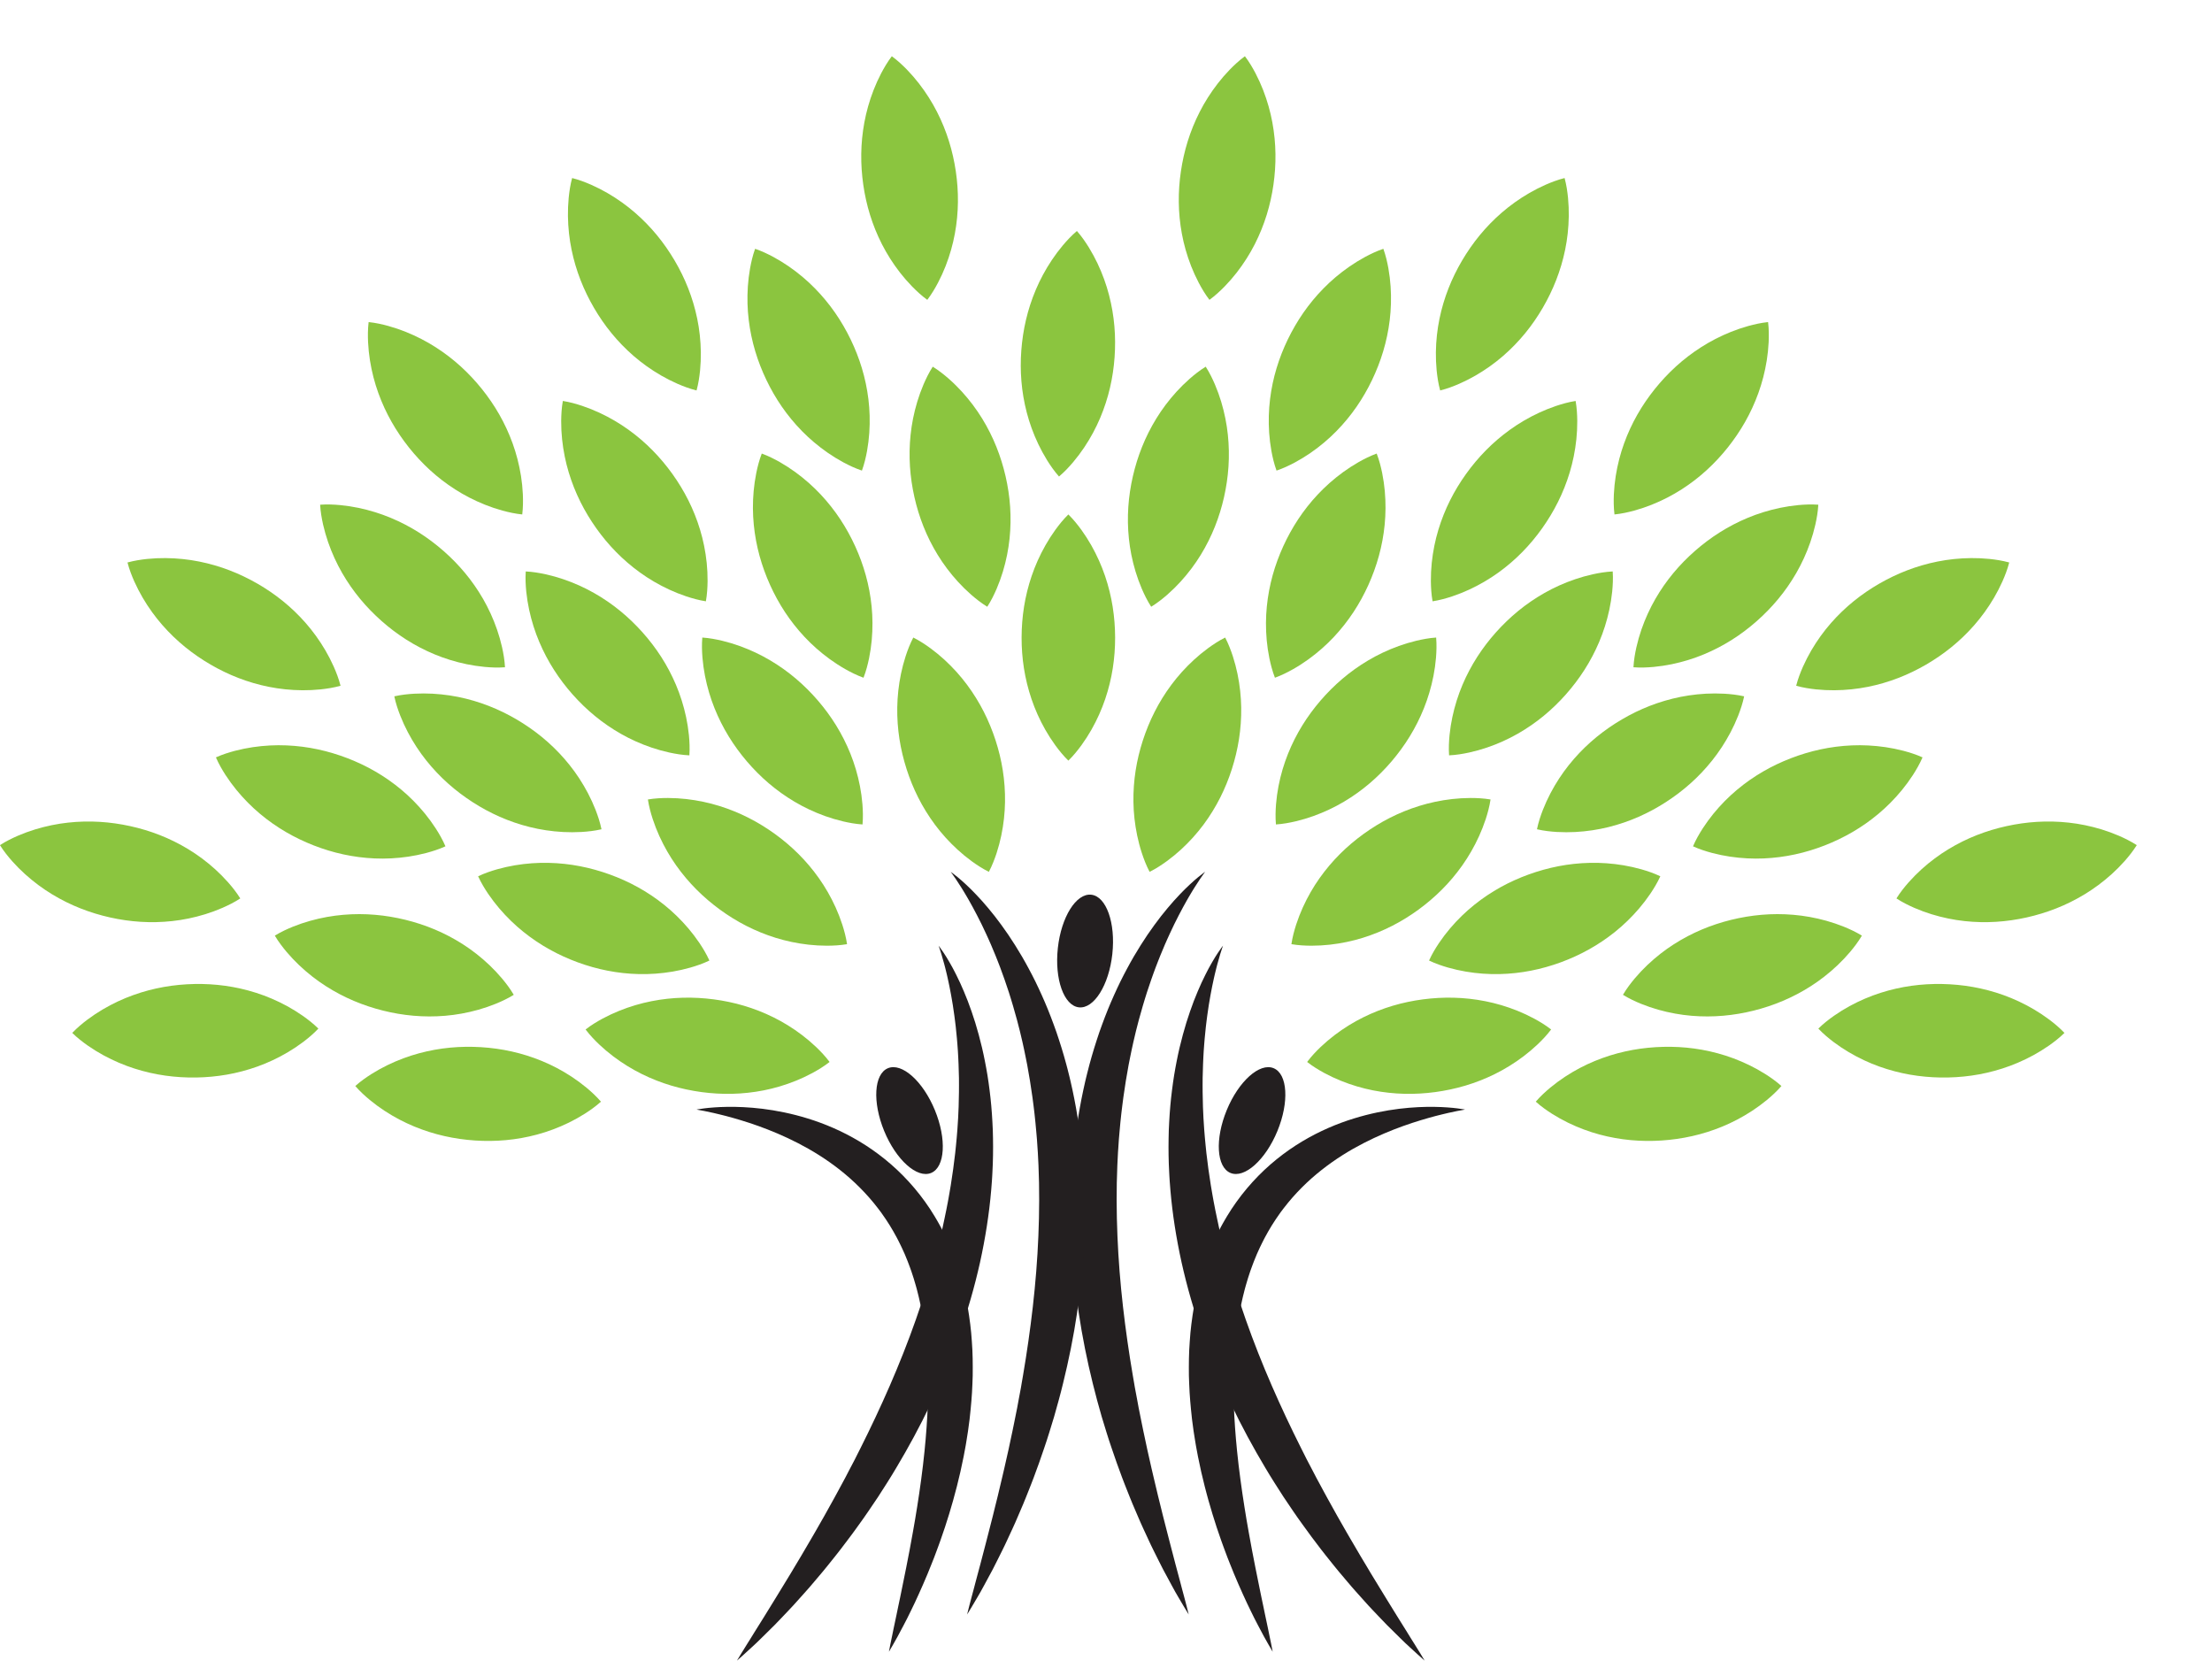 <?xml version="1.0" encoding="UTF-8" standalone="no"?>
<!-- Generator: Adobe Illustrator 27.5.0, SVG Export Plug-In . SVG Version: 6.00 Build 0)  -->
<svg version="1.1" id="Layer_1" x="0px" y="0px" viewBox="0 0 2391.176 1795.146" xml:space="preserve" sodipodi:docname="LOGO.svg" width="2391.176" height="1795.146" inkscape:version="1.4 (e7c3feb100, 2024-10-09)" xmlns:inkscape="http://www.inkscape.org/namespaces/inkscape" xmlns:sodipodi="http://sodipodi.sourceforge.net/DTD/sodipodi-0.dtd" xmlns="http://www.w3.org/2000/svg" xmlns:svg="http://www.w3.org/2000/svg"><defs id="defs82"/><sodipodi:namedview id="namedview82" pagecolor="#ffffff" bordercolor="#666666" borderopacity="1.0" inkscape:showpageshadow="2" inkscape:pageopacity="0.0" inkscape:pagecheckerboard="0" inkscape:deskcolor="#d1d1d1" inkscape:zoom="0.13152186" inkscape:cx="1322.974" inkscape:cy="821.15626" inkscape:window-width="1920" inkscape:window-height="1011" inkscape:window-x="0" inkscape:window-y="0" inkscape:window-maximized="1" inkscape:current-layer="Layer_1"/>

<g id="g82" transform="matrix(0.966,0,0,0.966,-311.913,-339.395)">
	<path style="fill:#8bc53f" d="m 1518.438,926.953 c 5.813,5.736 10.347,11.477 14.553,17.213 4.133,5.744 7.791,11.481 11.053,17.217 6.5,11.477 11.565,22.957 15.466,34.434 7.799,22.953 11.18,45.907 11.25,68.864 0.031,22.953 -3.323,45.91 -11.099,68.864 -3.897,11.48 -8.967,22.953 -15.494,34.434 -3.269,5.74 -6.947,11.477 -11.099,17.217 -4.214,5.736 -8.778,11.476 -14.63,17.213 -5.852,-5.736 -10.417,-11.477 -14.626,-17.213 -4.156,-5.74 -7.83,-11.477 -11.103,-17.217 -6.523,-11.48 -11.596,-22.953 -15.49,-34.434 -7.783,-22.954 -11.133,-45.911 -11.103,-68.864 0.069,-22.958 3.451,-45.911 11.25,-68.864 3.901,-11.477 8.967,-22.957 15.474,-34.434 3.261,-5.737 6.916,-11.473 11.053,-17.217 4.198,-5.737 8.727,-11.477 14.545,-17.213 z" id="path29"/>
	<path style="fill:#8bc53f" d="m 2274.68,1130.464 c -7.972,-1.793 -15.251,-2.514 -22.352,-2.945 -7.063,-0.381 -13.863,-0.358 -20.451,-0.01 -13.177,0.725 -25.571,2.656 -37.333,5.57 -23.535,5.833 -44.685,15.378 -64.041,27.718 -19.337,12.371 -36.851,27.587 -51.971,46.527 -7.552,9.48 -14.476,19.947 -20.613,31.635 -3.057,5.852 -5.91,12.039 -8.493,18.639 -2.56,6.642 -4.927,13.585 -6.589,21.604 7.988,1.827 15.282,2.571 22.387,3.023 7.07,0.397 13.886,0.385 20.482,0.042 13.184,-0.705 25.579,-2.637 37.352,-5.551 23.516,-5.848 44.646,-15.421 63.952,-27.842 19.287,-12.452 36.774,-27.695 51.882,-46.654 7.56,-9.484 14.483,-19.947 20.629,-31.616 3.068,-5.844 5.925,-12.02 8.527,-18.601 2.565,-6.63 4.94,-13.546 6.632,-21.542 z" id="path30"/>
	<path style="fill:#8bc53f" d="m 1930.01,1064.681 c -8.15,0.57 -15.328,1.977 -22.252,3.601 -6.877,1.665 -13.389,3.647 -19.599,5.879 -12.402,4.48 -23.721,9.896 -34.153,16.072 -20.86,12.348 -38.37,27.572 -53.362,44.958 -14.962,17.406 -27.356,37.016 -36.389,59.504 -4.518,11.253 -8.134,23.266 -10.655,36.227 -1.245,6.488 -2.198,13.238 -2.776,20.293 -0.532,7.105 -0.806,14.43 -0.1,22.595 8.177,-0.547 15.382,-1.939 22.314,-3.551 6.885,-1.654 13.412,-3.616 19.634,-5.844 12.421,-4.472 23.74,-9.881 34.168,-16.057 20.848,-12.367 38.335,-27.611 53.254,-45.059 14.885,-17.475 27.256,-37.101 36.273,-59.608 4.514,-11.249 8.134,-23.262 10.667,-36.207 1.264,-6.48 2.22,-13.215 2.818,-20.266 0.551,-7.086 0.836,-14.395 0.158,-22.537 z" id="path31"/>
	<path style="fill:#8bc53f" d="m 1693.907,1064.681 c -7.298,3.678 -13.381,7.749 -19.133,11.92 -5.698,4.194 -10.937,8.531 -15.802,12.988 -9.711,8.936 -18.058,18.3 -25.297,28.027 -14.465,19.453 -24.731,40.259 -31.843,62.083 -7.078,21.839 -10.929,44.719 -10.578,68.949 0.193,12.12 1.499,24.6 4.187,37.526 1.349,6.469 3.08,13.057 5.278,19.792 2.248,6.754 4.827,13.62 8.635,20.875 7.332,-3.662 13.435,-7.722 19.202,-11.893 5.717,-4.186 10.976,-8.523 15.856,-12.98 9.73,-8.921 18.077,-18.285 25.317,-28.011 14.445,-19.461 24.676,-40.278 31.697,-62.133 6.981,-21.87 10.813,-44.754 10.432,-68.995 -0.193,-12.12 -1.488,-24.6 -4.156,-37.522 -1.345,-6.461 -3.061,-13.042 -5.231,-19.773 -2.238,-6.752 -4.794,-13.606 -8.564,-20.853 z" id="path32"/>
	<path style="fill:#8bc53f" d="m 1863.47,858.814 c -7.672,2.822 -14.175,6.168 -20.374,9.661 -6.13,3.516 -11.831,7.232 -17.175,11.111 -10.663,7.76 -20.024,16.118 -28.32,24.954 -16.588,17.675 -29.156,37.182 -38.709,58.058 -9.511,20.891 -15.949,43.177 -18.354,67.295 -1.195,12.062 -1.318,24.607 -0.127,37.761 0.613,6.573 1.585,13.315 2.995,20.262 1.473,6.966 3.25,14.075 6.207,21.72 7.699,-2.803 14.225,-6.145 20.436,-9.63 6.156,-3.504 11.87,-7.213 17.221,-11.087 10.686,-7.753 20.051,-16.11 28.346,-24.95 16.565,-17.687 29.106,-37.202 38.57,-58.116 9.418,-20.929 15.829,-43.231 18.212,-67.36 1.195,-12.062 1.323,-24.607 0.146,-37.749 -0.597,-6.569 -1.553,-13.307 -2.945,-20.239 -1.449,-6.965 -3.207,-14.066 -6.129,-21.691 z" id="path33"/>
	<path style="fill:#8bc53f" d="m 1672.145,761.619 c -6.943,4.31 -12.645,8.901 -18.004,13.566 -5.3,4.676 -10.139,9.468 -14.592,14.341 -8.882,9.753 -16.365,19.819 -22.71,30.147 -12.691,20.66 -21.076,42.295 -26.23,64.666 -5.112,22.375 -6.928,45.502 -4.43,69.608 1.26,12.055 3.662,24.372 7.483,37.013 1.924,6.318 4.229,12.73 7.009,19.248 2.838,6.527 6.022,13.135 10.455,20.024 6.974,-4.299 12.695,-8.882 18.077,-13.543 5.324,-4.676 10.174,-9.464 14.638,-14.333 8.909,-9.746 16.392,-19.816 22.737,-30.143 12.664,-20.663 21.026,-42.302 26.08,-64.693 5.012,-22.402 6.808,-45.533 4.279,-69.646 -1.26,-12.059 -3.658,-24.372 -7.456,-37.006 -1.908,-6.315 -4.202,-12.722 -6.966,-19.233 -2.818,-6.531 -5.975,-13.131 -10.37,-20.016 z" id="path34"/>
	<path style="fill:#8bc53f" d="m 2180.885,1331.802 c -7.378,-3.504 -14.325,-5.802 -21.156,-7.78 -6.805,-1.92 -13.447,-3.389 -19.954,-4.491 -13.015,-2.182 -25.529,-3.015 -37.645,-2.749 -24.241,0.524 -46.967,5.201 -68.559,12.996 -21.581,7.83 -42.002,18.832 -60.907,33.998 -9.449,7.594 -18.497,16.288 -27.052,26.342 -4.267,5.047 -8.408,10.455 -12.379,16.327 -3.948,5.925 -7.776,12.178 -11.165,19.638 7.394,3.535 14.349,5.856 21.184,7.853 6.812,1.939 13.458,3.423 19.973,4.534 13.015,2.201 25.536,3.038 37.657,2.776 24.229,-0.551 46.944,-5.254 68.505,-13.138 21.542,-7.922 41.951,-18.963 60.849,-34.145 9.452,-7.595 18.5,-16.288 27.059,-26.323 4.279,-5.031 8.416,-10.428 12.394,-16.276 3.96,-5.912 7.796,-12.134 11.196,-19.562 z" id="path35"/>
	<path style="fill:#8bc53f" d="m 1990.89,1245.855 c -8.057,-1.334 -15.37,-1.631 -22.475,-1.658 -7.078,0.031 -13.871,0.447 -20.424,1.183 -13.111,1.488 -25.379,4.133 -36.951,7.722 -23.158,7.182 -43.717,17.942 -62.326,31.377 -18.589,13.47 -35.186,29.673 -49.187,49.457 -6.997,9.9 -13.3,20.748 -18.748,32.772 -2.718,6.021 -5.201,12.367 -7.405,19.102 -2.163,6.785 -4.125,13.848 -5.332,21.955 8.084,1.361 15.409,1.681 22.529,1.716 7.082,-0.011 13.882,-0.417 20.448,-1.141 13.123,-1.469 25.394,-4.11 36.97,-7.703 23.138,-7.201 43.679,-17.98 62.233,-31.496 18.531,-13.555 35.112,-29.781 49.102,-49.581 6.99,-9.908 13.292,-20.752 18.759,-32.757 2.725,-6.014 5.22,-12.344 7.437,-19.06 2.17,-6.768 4.144,-13.811 5.37,-21.888 z" id="path36"/>
	<path style="fill:#8bc53f" d="m 2127.6,990.72 c -8.157,0.424 -15.366,1.692 -22.317,3.188 -6.901,1.542 -13.447,3.397 -19.7,5.517 -12.486,4.252 -23.905,9.453 -34.445,15.436 -21.087,11.962 -38.875,26.862 -54.188,43.968 -15.278,17.124 -28.035,36.504 -37.491,58.818 -4.711,11.168 -8.554,23.115 -11.307,36.026 -1.373,6.465 -2.444,13.192 -3.161,20.24 -0.663,7.09 -1.068,14.411 -0.513,22.583 8.184,-0.393 15.405,-1.646 22.371,-3.134 6.924,-1.527 13.478,-3.37 19.734,-5.482 12.51,-4.233 23.925,-9.438 34.469,-15.425 21.068,-11.974 38.836,-26.893 54.072,-44.06 15.205,-17.194 27.942,-36.589 37.375,-58.925 4.715,-11.165 8.562,-23.111 11.33,-36.007 1.38,-6.454 2.463,-13.173 3.192,-20.205 0.679,-7.079 1.111,-14.384 0.579,-22.538 z" id="path37"/>
	<path style="fill:#8bc53f" d="m 2086.092,799.965 c -8.069,1.288 -15.093,3.323 -21.847,5.556 -6.696,2.267 -13.008,4.811 -18.998,7.587 -11.963,5.563 -22.757,11.959 -32.595,19.029 -19.696,14.148 -35.787,30.868 -49.183,49.504 -13.358,18.666 -23.971,39.295 -30.984,62.495 -3.496,11.604 -6.037,23.894 -7.398,37.024 -0.675,6.573 -1.022,13.377 -0.975,20.459 0.093,7.12 0.47,14.441 1.897,22.514 8.1,-1.272 15.147,-3.288 21.913,-5.513 6.719,-2.251 13.042,-4.788 19.036,-7.556 11.978,-5.551 22.776,-11.943 32.622,-19.017 19.669,-14.16 35.737,-30.891 49.053,-49.589 13.284,-18.724 23.871,-39.368 30.864,-62.584 3.493,-11.608 6.041,-23.89 7.421,-37.009 0.679,-6.565 1.037,-13.362 1.014,-20.432 -0.086,-7.113 -0.445,-14.418 -1.84,-22.468 z" id="path38"/>
	<path style="fill:#8bc53f" d="m 1870.926,629.727 c -7.729,2.641 -14.303,5.845 -20.579,9.194 -6.214,3.377 -11.997,6.958 -17.425,10.717 -10.841,7.518 -20.386,15.656 -28.882,24.307 -16.99,17.294 -29.997,36.508 -40.024,57.16 -9.985,20.667 -16.924,42.799 -19.881,66.855 -1.465,12.032 -1.881,24.573 -0.987,37.745 0.463,6.593 1.28,13.354 2.529,20.328 1.307,6.997 2.934,14.152 5.714,21.862 7.76,-2.637 14.356,-5.825 20.644,-9.164 6.238,-3.369 12.036,-6.947 17.479,-10.694 10.849,-7.51 20.409,-15.652 28.898,-24.299 16.967,-17.306 29.95,-36.531 39.889,-57.225 9.896,-20.71 16.812,-42.857 19.746,-66.925 1.465,-12.036 1.877,-24.572 1.002,-37.734 -0.447,-6.585 -1.253,-13.343 -2.487,-20.305 -1.287,-6.991 -2.887,-14.131 -5.636,-21.822 z" id="path39"/>
	<path style="fill:#8bc53f" d="m 1528.002,609.793 c -6.222,5.297 -11.16,10.69 -15.764,16.111 -4.545,5.42 -8.608,10.879 -12.274,16.369 -7.321,10.972 -13.208,22.047 -17.938,33.212 -9.445,22.325 -14.491,44.978 -16.23,67.862 -1.696,22.896 -0.027,46.034 6.068,69.492 3.053,11.731 7.279,23.547 12.949,35.467 2.849,5.96 6.091,11.951 9.815,17.98 3.786,6.03 7.922,12.082 13.339,18.235 6.253,-5.301 11.226,-10.69 15.845,-16.111 4.561,-5.42 8.639,-10.875 12.321,-16.365 7.34,-10.968 13.234,-22.048 17.957,-33.212 9.422,-22.329 14.437,-44.977 16.076,-67.873 1.604,-22.9 -0.1,-46.038 -6.215,-69.5 -3.053,-11.731 -7.274,-23.551 -12.922,-35.467 -2.834,-5.96 -6.068,-11.947 -9.769,-17.972 -3.77,-6.031 -7.88,-12.087 -13.258,-18.228 z" id="path40"/>
	<path style="fill:#8bc53f" d="m 2357.68,916.051 c -8.146,-0.578 -15.451,-0.197 -22.533,0.443 -7.043,0.682 -13.767,1.727 -20.228,3.065 -12.907,2.699 -24.877,6.469 -36.072,11.119 -22.391,9.298 -41.863,21.916 -59.145,37.02 -17.26,15.135 -32.287,32.811 -44.392,53.806 -6.041,10.509 -11.311,21.893 -15.632,34.372 -2.139,6.249 -4.025,12.791 -5.59,19.703 -1.535,6.958 -2.826,14.172 -3.277,22.356 8.173,0.605 15.498,0.243 22.591,-0.382 7.055,-0.671 13.79,-1.7 20.259,-3.03 12.922,-2.679 24.9,-6.453 36.092,-11.099 22.375,-9.318 41.828,-21.955 59.045,-37.14 17.194,-15.205 32.198,-32.904 44.287,-53.918 6.045,-10.509 11.319,-21.893 15.644,-34.353 2.155,-6.242 4.056,-12.776 5.633,-19.669 1.537,-6.939 2.852,-14.136 3.318,-22.293 z" id="path41"/>
	<path style="fill:#8bc53f" d="m 2474.302,1198.765 c -7.452,-3.346 -14.445,-5.505 -21.311,-7.344 -6.843,-1.781 -13.516,-3.119 -20.043,-4.086 -13.046,-1.912 -25.583,-2.498 -37.695,-1.986 -24.222,1.018 -46.855,6.153 -68.278,14.384 -21.415,8.262 -41.608,19.684 -60.205,35.228 -9.295,7.776 -18.162,16.65 -26.511,26.882 -4.168,5.127 -8.192,10.625 -12.044,16.573 -3.828,5.999 -7.529,12.329 -10.763,19.862 7.464,3.385 14.46,5.559 21.334,7.417 6.851,1.804 13.528,3.153 20.066,4.133 13.054,1.935 25.591,2.521 37.7,2.012 24.214,-1.045 46.828,-6.206 68.224,-14.526 21.38,-8.358 41.566,-19.808 60.155,-35.371 9.287,-7.783 18.161,-16.654 26.515,-26.862 4.171,-5.112 8.2,-10.594 12.063,-16.523 3.834,-5.987 7.543,-12.294 10.793,-19.793 z" id="path42"/>
	<path style="fill:#8bc53f" d="m 764.143,1130.464 c 7.968,-1.793 15.247,-2.514 22.348,-2.945 7.063,-0.381 13.863,-0.358 20.455,-0.01 13.173,0.725 25.567,2.656 37.337,5.57 23.528,5.833 44.681,15.378 64.037,27.718 19.333,12.371 36.843,27.587 51.963,46.527 7.56,9.48 14.476,19.947 20.613,31.635 3.069,5.852 5.914,12.039 8.5,18.639 2.556,6.642 4.919,13.585 6.588,21.604 -7.988,1.827 -15.278,2.571 -22.39,3.023 -7.07,0.397 -13.886,0.385 -20.482,0.042 -13.181,-0.705 -25.579,-2.637 -37.345,-5.551 -23.524,-5.848 -44.654,-15.421 -63.956,-27.842 -19.283,-12.452 -36.778,-27.695 -51.89,-46.654 -7.548,-9.484 -14.476,-19.947 -20.625,-31.616 -3.068,-5.844 -5.929,-12.02 -8.524,-18.601 -2.558,-6.63 -4.941,-13.546 -6.629,-21.542 z" id="path43"/>
	<path style="fill:#8bc53f" d="m 630.432,1398.209 c 6.966,-4.263 13.628,-7.286 20.208,-9.985 6.561,-2.633 13.011,-4.8 19.364,-6.584 12.706,-3.554 25.062,-5.713 37.14,-6.739 24.16,-2.055 47.256,0.181 69.554,5.632 22.286,5.49 43.763,14.264 64.172,27.329 10.208,6.546 20.127,14.225 29.704,23.319 4.78,4.553 9.468,9.499 14.044,14.911 4.553,5.467 9.025,11.276 13.192,18.339 -6.978,4.298 -13.647,7.352 -20.232,10.062 -6.569,2.656 -13.022,4.834 -19.383,6.634 -12.699,3.57 -25.066,5.737 -37.141,6.762 -24.156,2.028 -47.24,-0.235 -69.519,-5.779 -22.26,-5.586 -43.729,-14.391 -64.13,-27.476 -10.209,-6.55 -20.131,-14.225 -29.707,-23.297 -4.792,-4.545 -9.48,-9.476 -14.056,-14.869 -4.559,-5.448 -9.039,-11.235 -13.21,-18.259 z" id="path44"/>
	<path style="fill:#8bc53f" d="m 1108.809,1064.681 c 8.157,0.57 15.332,1.977 22.256,3.601 6.87,1.665 13.385,3.647 19.592,5.879 12.406,4.48 23.729,9.896 34.157,16.072 20.868,12.348 38.37,27.572 53.366,44.958 14.965,17.406 27.356,37.016 36.396,59.504 4.507,11.253 8.13,23.266 10.644,36.227 1.253,6.488 2.198,13.238 2.776,20.293 0.54,7.105 0.809,14.43 0.1,22.595 -8.18,-0.547 -15.374,-1.939 -22.309,-3.551 -6.893,-1.654 -13.412,-3.616 -19.634,-5.844 -12.421,-4.472 -23.74,-9.881 -34.172,-16.057 -20.849,-12.367 -38.328,-27.611 -53.251,-45.059 -14.885,-17.475 -27.256,-37.101 -36.276,-59.608 -4.507,-11.249 -8.131,-23.262 -10.667,-36.207 -1.257,-6.48 -2.217,-13.215 -2.814,-20.266 -0.549,-7.086 -0.842,-14.395 -0.164,-22.537 z" id="path45"/>
	<path style="fill:#8bc53f" d="m 1344.919,1064.681 c 7.29,3.678 13.373,7.749 19.133,11.92 5.694,4.194 10.933,8.531 15.802,12.988 9.707,8.936 18.053,18.3 25.289,28.027 14.469,19.453 24.735,40.259 31.847,62.083 7.074,21.839 10.925,44.719 10.571,68.949 -0.185,12.12 -1.488,24.6 -4.179,37.526 -1.353,6.469 -3.084,13.057 -5.274,19.792 -2.255,6.754 -4.838,13.62 -8.639,20.875 -7.336,-3.662 -13.439,-7.722 -19.21,-11.893 -5.717,-4.186 -10.972,-8.523 -15.848,-12.98 -9.731,-8.921 -18.081,-18.285 -25.317,-28.011 -14.445,-19.461 -24.684,-40.278 -31.701,-62.133 -6.981,-21.87 -10.802,-44.754 -10.424,-68.995 0.185,-12.12 1.484,-24.6 4.152,-37.522 1.337,-6.461 3.061,-13.042 5.231,-19.773 2.233,-6.752 4.793,-13.606 8.567,-20.853 z" id="path46"/>
	<path style="fill:#8bc53f" d="m 1175.356,858.814 c 7.668,2.822 14.168,6.168 20.367,9.661 6.133,3.516 11.839,7.232 17.178,11.111 10.663,7.76 20.02,16.118 28.316,24.954 16.593,17.675 29.16,37.182 38.713,58.058 9.511,20.891 15.944,43.177 18.354,67.295 1.191,12.062 1.315,24.607 0.12,37.761 -0.609,6.573 -1.581,13.315 -2.991,20.262 -1.465,6.966 -3.246,14.075 -6.207,21.72 -7.699,-2.803 -14.221,-6.145 -20.436,-9.63 -6.156,-3.504 -11.866,-7.213 -17.221,-11.087 -10.686,-7.753 -20.042,-16.11 -28.339,-24.95 -16.569,-17.687 -29.11,-37.202 -38.57,-58.116 -9.43,-20.929 -15.837,-43.231 -18.219,-67.36 -1.195,-12.062 -1.326,-24.607 -0.146,-37.749 0.601,-6.569 1.557,-13.307 2.949,-20.239 1.452,-6.965 3.21,-14.066 6.132,-21.691 z" id="path47"/>
	<path style="fill:#8bc53f" d="m 1366.681,761.619 c 6.935,4.31 12.633,8.901 17.999,13.566 5.305,4.676 10.131,9.468 14.592,14.341 8.882,9.753 16.365,19.819 22.714,30.147 12.687,20.66 21.072,42.295 26.223,64.666 5.112,22.375 6.935,45.502 4.434,69.608 -1.265,12.055 -3.663,24.372 -7.483,37.013 -1.924,6.318 -4.233,12.73 -7.009,19.248 -2.841,6.527 -6.022,13.135 -10.455,20.024 -6.978,-4.299 -12.699,-8.882 -18.081,-13.543 -5.32,-4.676 -10.169,-9.464 -14.638,-14.333 -8.898,-9.746 -16.388,-19.816 -22.737,-30.143 -12.664,-20.663 -21.022,-42.302 -26.076,-64.693 -5.019,-22.402 -6.804,-45.533 -4.279,-69.646 1.257,-12.059 3.655,-24.372 7.452,-37.006 1.912,-6.315 4.206,-12.722 6.966,-19.233 2.818,-6.531 5.976,-13.131 10.378,-20.016 z" id="path48"/>
	<path style="fill:#8bc53f" d="m 857.937,1331.802 c 7.383,-3.504 14.322,-5.802 21.153,-7.78 6.808,-1.92 13.447,-3.389 19.958,-4.491 13.011,-2.182 25.525,-3.015 37.649,-2.749 24.237,0.524 46.967,5.201 68.551,12.996 21.585,7.83 42.002,18.832 60.907,33.998 9.453,7.594 18.505,16.288 27.052,26.342 4.271,5.047 8.408,10.455 12.379,16.327 3.948,5.925 7.78,12.178 11.168,19.638 -7.394,3.535 -14.348,5.856 -21.184,7.853 -6.812,1.939 -13.462,3.423 -19.973,4.534 -13.015,2.201 -25.54,3.038 -37.656,2.776 -24.229,-0.551 -46.948,-5.254 -68.502,-13.138 -21.546,-7.922 -41.959,-18.963 -60.857,-34.145 -9.453,-7.595 -18.497,-16.288 -27.055,-26.323 -4.279,-5.031 -8.419,-10.428 -12.398,-16.276 -3.952,-5.912 -7.791,-12.134 -11.192,-19.562 z" id="path49"/>
	<path style="fill:#8bc53f" d="m 720.483,1566.474 c 6.103,-5.443 12.117,-9.603 18.107,-13.427 5.991,-3.762 11.951,-7.043 17.884,-9.935 11.866,-5.76 23.643,-10.085 35.344,-13.25 23.404,-6.327 46.531,-8.242 69.442,-6.851 22.911,1.434 45.606,6.242 68.02,15.459 11.207,4.618 22.341,10.409 33.378,17.653 5.516,3.631 11.01,7.66 16.473,12.167 5.467,4.576 10.902,9.495 16.257,15.694 -6.099,5.474 -12.117,9.669 -18.115,13.508 -5.991,3.778 -11.947,7.082 -17.88,9.985 -11.874,5.779 -23.651,10.108 -35.352,13.269 -23.404,6.299 -46.523,8.188 -69.434,6.7 -22.903,-1.526 -45.594,-6.365 -68.004,-15.609 -11.21,-4.618 -22.344,-10.409 -33.381,-17.629 -5.521,-3.62 -11.014,-7.63 -16.481,-12.121 -5.46,-4.557 -10.899,-9.445 -16.258,-15.613 z" id="path50"/>
	<path style="fill:#8bc53f" d="m 1047.925,1245.855 c 8.069,-1.334 15.374,-1.631 22.487,-1.658 7.07,0.031 13.863,0.447 20.42,1.183 13.111,1.488 25.371,4.133 36.951,7.722 23.154,7.182 43.717,17.942 62.326,31.377 18.585,13.47 35.185,29.673 49.187,49.457 6.989,9.9 13.3,20.748 18.747,32.772 2.718,6.021 5.208,12.367 7.402,19.102 2.167,6.785 4.129,13.848 5.332,21.955 -8.08,1.361 -15.405,1.681 -22.525,1.716 -7.086,-0.011 -13.886,-0.417 -20.452,-1.141 -13.123,-1.469 -25.39,-4.11 -36.97,-7.703 -23.139,-7.201 -43.679,-17.98 -62.237,-31.496 -18.527,-13.555 -35.108,-29.781 -49.091,-49.581 -6.993,-9.908 -13.304,-20.752 -18.767,-32.757 -2.722,-6.014 -5.216,-12.344 -7.429,-19.06 -2.177,-6.768 -4.147,-13.811 -5.381,-21.888 z" id="path51"/>
	<path style="fill:#8bc53f" d="m 978.194,1503.207 c 6.45,-5.008 12.741,-8.747 18.983,-12.147 6.238,-3.342 12.406,-6.207 18.524,-8.682 12.236,-4.934 24.283,-8.442 36.177,-10.794 23.778,-4.7 46.982,-5.027 69.742,-2.063 22.757,2.999 45.067,9.352 66.794,20.089 10.867,5.381 21.569,11.924 32.09,19.907 5.254,4.002 10.459,8.397 15.602,13.27 5.135,4.938 10.22,10.22 15.135,16.777 -6.465,5.042 -12.753,8.805 -18.998,12.228 -6.238,3.362 -12.409,6.246 -18.531,8.728 -12.236,4.953 -24.283,8.466 -36.172,10.817 -23.782,4.676 -46.979,4.969 -69.731,1.912 -22.741,-3.1 -45.055,-9.484 -66.778,-20.24 -10.856,-5.385 -21.565,-11.924 -32.086,-19.881 -5.259,-3.994 -10.467,-8.369 -15.609,-13.227 -5.134,-4.92 -10.223,-10.171 -15.142,-16.694 z" id="path52"/>
	<path style="fill:#8bc53f" d="m 911.223,990.72 c 8.161,0.424 15.363,1.692 22.317,3.188 6.9,1.542 13.446,3.397 19.699,5.517 12.487,4.252 23.902,9.453 34.445,15.436 21.088,11.962 38.875,26.862 54.184,43.968 15.282,17.124 28.035,36.504 37.491,58.818 4.715,11.168 8.555,23.115 11.315,36.026 1.369,6.465 2.44,13.192 3.153,20.24 0.667,7.09 1.072,14.411 0.517,22.583 -8.189,-0.393 -15.409,-1.646 -22.371,-3.134 -6.916,-1.527 -13.482,-3.37 -19.742,-5.482 -12.498,-4.233 -23.925,-9.438 -34.465,-15.425 -21.064,-11.974 -38.829,-26.893 -54.068,-44.06 -15.212,-17.194 -27.946,-36.589 -37.375,-58.925 -4.719,-11.165 -8.563,-23.111 -11.334,-36.007 -1.38,-6.454 -2.464,-13.173 -3.192,-20.205 -0.678,-7.079 -1.102,-14.384 -0.574,-22.538 z" id="path53"/>
	<path style="fill:#8bc53f" d="m 952.731,799.965 c 8.065,1.288 15.096,3.323 21.843,5.556 6.7,2.267 13.011,4.811 19.002,7.587 11.963,5.563 22.753,11.959 32.603,19.029 19.684,14.148 35.776,30.868 49.168,49.504 13.365,18.666 23.983,39.295 30.987,62.495 3.504,11.604 6.045,23.894 7.409,37.024 0.663,6.573 1.014,13.377 0.968,20.459 -0.096,7.12 -0.47,14.441 -1.901,22.514 -8.096,-1.272 -15.147,-3.288 -21.909,-5.513 -6.72,-2.251 -13.042,-4.788 -19.04,-7.556 -11.982,-5.551 -22.776,-11.943 -32.618,-19.017 -19.669,-14.16 -35.741,-30.891 -49.057,-49.589 -13.285,-18.724 -23.867,-39.368 -30.86,-62.584 -3.496,-11.608 -6.041,-23.89 -7.421,-37.009 -0.682,-6.565 -1.041,-13.362 -1.014,-20.432 0.086,-7.113 0.444,-14.418 1.84,-22.468 z" id="path54"/>
	<path style="fill:#8bc53f" d="m 1167.888,629.727 c 7.733,2.641 14.31,5.845 20.583,9.194 6.214,3.377 12.001,6.958 17.429,10.717 10.837,7.518 20.385,15.656 28.879,24.307 16.993,17.294 30.004,36.508 40.024,57.16 9.988,20.667 16.927,42.799 19.885,66.855 1.465,12.032 1.881,24.573 0.983,37.745 -0.463,6.593 -1.276,13.354 -2.529,20.328 -1.307,6.997 -2.926,14.152 -5.709,21.862 -7.76,-2.637 -14.364,-5.825 -20.652,-9.164 -6.23,-3.369 -12.032,-6.947 -17.468,-10.694 -10.86,-7.51 -20.409,-15.652 -28.902,-24.299 -16.974,-17.306 -29.95,-36.531 -39.881,-57.225 -9.904,-20.71 -16.82,-42.857 -19.75,-66.925 -1.473,-12.036 -1.885,-24.572 -1.006,-37.734 0.447,-6.585 1.249,-13.343 2.483,-20.305 1.287,-6.991 2.89,-14.131 5.631,-21.822 z" id="path55"/>
	<path style="fill:#8bc53f" d="m 681.134,916.051 c 8.154,-0.578 15.459,-0.197 22.541,0.443 7.039,0.682 13.763,1.727 20.224,3.065 12.915,2.699 24.877,6.469 36.072,11.119 22.395,9.298 41.867,21.916 59.149,37.02 17.255,15.135 32.286,32.811 44.388,53.806 6.045,10.509 11.315,21.893 15.628,34.372 2.151,6.249 4.032,12.791 5.602,19.703 1.523,6.958 2.818,14.172 3.265,22.356 -8.173,0.605 -15.494,0.243 -22.583,-0.382 -7.055,-0.671 -13.786,-1.7 -20.262,-3.03 -12.922,-2.679 -24.892,-6.453 -36.084,-11.099 -22.375,-9.318 -41.828,-21.955 -59.049,-37.14 -17.194,-15.205 -32.202,-32.904 -44.291,-53.918 -6.045,-10.509 -11.319,-21.893 -15.644,-34.353 -2.155,-6.242 -4.048,-12.776 -5.632,-19.669 -1.539,-6.939 -2.853,-14.136 -3.324,-22.293 z" id="path56"/>
	<path style="fill:#8bc53f" d="m 564.521,1198.765 c 7.452,-3.346 14.441,-5.505 21.307,-7.344 6.847,-1.781 13.512,-3.119 20.047,-4.086 13.053,-1.912 25.586,-2.498 37.691,-1.986 24.225,1.018 46.851,6.153 68.282,14.384 21.415,8.262 41.608,19.684 60.209,35.228 9.287,7.776 18.161,16.65 26.508,26.882 4.164,5.127 8.192,10.625 12.044,16.573 3.828,5.999 7.529,12.329 10.767,19.862 -7.459,3.385 -14.468,5.559 -21.338,7.417 -6.854,1.804 -13.531,3.153 -20.066,4.133 -13.053,1.935 -25.59,2.521 -37.703,2.012 -24.214,-1.045 -46.832,-6.206 -68.224,-14.526 -21.38,-8.358 -41.558,-19.808 -60.147,-35.371 -9.291,-7.783 -18.165,-16.654 -26.516,-26.862 -4.175,-5.112 -8.208,-10.594 -12.067,-16.523 -3.835,-5.987 -7.548,-12.294 -10.794,-19.793 z" id="path57"/>
	<path style="fill:#8bc53f" d="m 465.56,980.689 c 7.88,-2.159 15.116,-3.211 22.186,-3.974 7.039,-0.705 13.84,-0.991 20.436,-0.941 13.196,0.12 25.664,1.48 37.553,3.851 23.774,4.741 45.34,13.311 65.24,24.746 19.885,11.473 38.073,25.868 54.049,44.095 7.98,9.121 15.374,19.257 22.047,30.652 3.327,5.709 6.457,11.762 9.341,18.231 2.857,6.519 5.54,13.342 7.576,21.284 -7.895,2.189 -15.147,3.261 -22.229,4.04 -7.051,0.721 -13.851,1.026 -20.459,0.983 -13.2,-0.1 -25.675,-1.457 -37.56,-3.828 -23.767,-4.765 -45.309,-13.358 -65.167,-24.881 -19.834,-11.554 -38.011,-25.976 -53.975,-44.222 -7.98,-9.125 -15.374,-19.26 -22.055,-30.636 -3.335,-5.694 -6.473,-11.731 -9.368,-18.185 -2.865,-6.503 -5.56,-13.312 -7.615,-21.215 z" id="path58"/>
	<path style="fill:#8bc53f" d="m 735.403,711.71 c 8.127,0.86 15.254,2.51 22.121,4.376 6.808,1.908 13.242,4.109 19.372,6.553 12.244,4.916 23.366,10.721 33.574,17.252 20.421,13.069 37.395,28.894 51.767,46.793 14.349,17.915 26.057,37.942 34.299,60.737 4.117,11.396 7.317,23.531 9.387,36.574 1.018,6.527 1.731,13.3 2.066,20.378 0.285,7.116 0.305,14.445 -0.686,22.579 -8.157,-0.833 -15.305,-2.471 -22.179,-4.321 -6.828,-1.893 -13.277,-4.087 -19.414,-6.527 -12.259,-4.896 -23.385,-10.702 -33.597,-17.24 -20.401,-13.081 -37.344,-28.925 -51.643,-46.882 -14.271,-17.976 -25.953,-38.023 -34.183,-60.83 -4.113,-11.404 -7.317,-23.531 -9.398,-36.558 -1.034,-6.519 -1.754,-13.289 -2.109,-20.351 -0.303,-7.1 -0.337,-14.418 0.623,-22.533 z" id="path59"/>
	<path style="fill:#8bc53f" d="m 963.128,550.547 c 7.919,2.012 14.734,4.668 21.261,7.498 6.469,2.861 12.518,5.968 18.235,9.268 11.411,6.619 21.585,13.959 30.752,21.893 18.335,15.86 32.861,33.956 44.515,53.725 11.635,19.792 20.343,41.296 25.236,65.032 2.444,11.874 3.863,24.341 4.04,37.541 0.073,6.608 -0.193,13.416 -0.875,20.467 -0.736,7.082 -1.777,14.341 -3.924,22.248 -7.949,-1.989 -14.784,-4.638 -21.323,-7.46 -6.484,-2.853 -12.552,-5.945 -18.277,-9.245 -11.427,-6.604 -21.612,-13.944 -30.779,-21.874 -18.308,-15.875 -32.803,-33.987 -44.384,-53.81 -11.542,-19.842 -20.228,-41.358 -25.101,-65.105 -2.436,-11.874 -3.867,-24.341 -4.059,-37.533 -0.085,-6.596 0.17,-13.396 0.833,-20.436 0.72,-7.073 1.738,-14.317 3.85,-22.209 z" id="path60"/>
	<path style="fill:#8bc53f" d="m 1320.875,414.258 c 6.58,4.838 11.901,9.865 16.881,14.938 4.919,5.085 9.36,10.232 13.416,15.448 8.084,10.421 14.757,21.045 20.266,31.84 11.03,21.592 17.683,43.821 21.057,66.528 3.339,22.71 3.327,45.907 -1.064,69.743 -2.201,11.924 -5.571,24.01 -10.367,36.307 -2.413,6.149 -5.227,12.355 -8.508,18.636 -3.346,6.284 -7.028,12.621 -11.993,19.145 -6.619,-4.834 -11.958,-9.858 -16.955,-14.931 -4.942,-5.077 -9.398,-10.231 -13.47,-15.436 -8.103,-10.421 -14.78,-21.049 -20.293,-31.843 -10.995,-21.596 -17.625,-43.825 -20.902,-66.543 -3.238,-22.726 -3.2,-45.93 1.21,-69.77 2.209,-11.92 5.571,-24.006 10.351,-36.304 2.402,-6.145 5.193,-12.352 8.454,-18.628 3.331,-6.285 6.994,-12.615 11.917,-19.13 z" id="path61"/>
	<path style="fill:#8bc53f" d="m 322.852,1296.963 c 6.858,-4.434 13.443,-7.622 19.958,-10.482 6.496,-2.791 12.891,-5.12 19.195,-7.063 12.614,-3.859 24.915,-6.326 36.967,-7.648 24.098,-2.648 47.244,-0.987 69.665,3.917 22.417,4.935 44.102,13.177 64.832,25.737 10.362,6.287 20.47,13.728 30.266,22.575 4.892,4.441 9.699,9.272 14.403,14.568 4.695,5.355 9.31,11.053 13.643,18.008 -6.866,4.468 -13.462,7.679 -19.973,10.551 -6.504,2.818 -12.899,5.158 -19.21,7.113 -12.614,3.882 -24.923,6.357 -36.967,7.679 -24.094,2.622 -47.233,0.929 -69.639,-4.067 -22.395,-5.035 -44.072,-13.304 -64.797,-25.887 -10.358,-6.291 -20.47,-13.724 -30.267,-22.556 -4.9,-4.426 -9.711,-9.237 -14.418,-14.514 -4.699,-5.341 -9.314,-11.011 -13.658,-17.931 z" id="path62"/>
	<path style="fill:#8bc53f" d="m 403.751,1507.047 c 5.632,-5.91 11.292,-10.548 16.959,-14.846 5.663,-4.237 11.338,-7.988 17.02,-11.349 11.361,-6.704 22.749,-11.966 34.156,-16.072 22.811,-8.203 45.71,-11.985 68.656,-12.452 22.949,-0.435 45.964,2.517 69.045,9.896 11.546,3.693 23.107,8.566 34.704,14.881 5.794,3.177 11.596,6.746 17.402,10.798 5.814,4.114 11.635,8.578 17.471,14.326 -5.633,5.952 -11.295,10.613 -16.955,14.935 -5.663,4.252 -11.342,8.018 -17.021,11.392 -11.361,6.727 -22.753,11.997 -34.156,16.099 -22.811,8.173 -45.706,11.928 -68.656,12.302 -22.957,0.335 -45.968,-2.649 -69.057,-10.046 -11.538,-3.697 -23.103,-8.566 -34.696,-14.865 -5.794,-3.161 -11.596,-6.716 -17.406,-10.748 -5.812,-4.101 -11.629,-8.538 -17.466,-14.251 z" id="path63"/>
	<path style="fill:#8bc53f" d="m 2406.444,1398.209 c -6.966,-4.263 -13.628,-7.286 -20.204,-9.985 -6.569,-2.633 -13.015,-4.8 -19.368,-6.584 -12.702,-3.554 -25.062,-5.713 -37.14,-6.739 -24.16,-2.055 -47.248,0.181 -69.546,5.632 -22.294,5.49 -43.767,14.264 -64.18,27.329 -10.204,6.546 -20.127,14.225 -29.696,23.319 -4.785,4.553 -9.476,9.499 -14.045,14.911 -4.56,5.467 -9.032,11.276 -13.2,18.339 6.982,4.298 13.647,7.352 20.232,10.062 6.573,2.656 13.022,4.834 19.384,6.634 12.706,3.57 25.066,5.737 37.144,6.762 24.153,2.028 47.237,-0.235 69.516,-5.779 22.263,-5.586 43.729,-14.391 64.137,-27.476 10.201,-6.55 20.124,-14.225 29.7,-23.297 4.792,-4.545 9.48,-9.476 14.06,-14.869 4.555,-5.448 9.035,-11.235 13.206,-18.259 z" id="path64"/>
	<path style="fill:#8bc53f" d="m 2316.392,1566.474 c -6.099,-5.443 -12.109,-9.603 -18.103,-13.427 -5.991,-3.762 -11.955,-7.043 -17.888,-9.935 -11.866,-5.76 -23.643,-10.085 -35.344,-13.25 -23.4,-6.327 -46.531,-8.242 -69.438,-6.851 -22.915,1.434 -45.606,6.242 -68.024,15.459 -11.207,4.618 -22.337,10.409 -33.378,17.653 -5.516,3.631 -11.01,7.66 -16.473,12.167 -5.459,4.576 -10.895,9.495 -16.249,15.694 6.095,5.474 12.116,9.669 18.107,13.508 5.994,3.778 11.955,7.082 17.887,9.985 11.866,5.779 23.647,10.108 35.348,13.269 23.408,6.299 46.52,8.188 69.434,6.7 22.9,-1.526 45.598,-6.365 68.004,-15.609 11.207,-4.618 22.341,-10.409 33.381,-17.629 5.517,-3.62 11.014,-7.63 16.477,-12.121 5.465,-4.557 10.901,-9.445 16.259,-15.613 z" id="path65"/>
	<path style="fill:#8bc53f" d="m 2058.686,1503.207 c -6.454,-5.008 -12.741,-8.747 -18.987,-12.147 -6.234,-3.342 -12.402,-6.207 -18.524,-8.682 -12.236,-4.934 -24.28,-8.442 -36.176,-10.794 -23.775,-4.7 -46.978,-5.027 -69.743,-2.063 -22.757,2.999 -45.07,9.352 -66.794,20.089 -10.864,5.381 -21.569,11.924 -32.086,19.907 -5.258,4.002 -10.459,8.397 -15.605,13.27 -5.127,4.938 -10.212,10.22 -15.131,16.777 6.461,5.042 12.749,8.805 18.994,12.228 6.238,3.362 12.413,6.246 18.531,8.728 12.24,4.953 24.284,8.466 36.177,10.817 23.782,4.676 46.974,4.969 69.728,1.912 22.745,-3.1 45.055,-9.484 66.778,-20.24 10.86,-5.385 21.566,-11.924 32.09,-19.881 5.255,-3.994 10.463,-8.369 15.605,-13.227 5.131,-4.92 10.224,-10.171 15.143,-16.694 z" id="path66"/>
	<path style="fill:#8bc53f" d="m 2571.319,980.689 c -7.88,-2.159 -15.12,-3.211 -22.194,-3.974 -7.036,-0.705 -13.832,-0.991 -20.432,-0.941 -13.188,0.12 -25.659,1.48 -37.549,3.851 -23.778,4.741 -45.336,13.311 -65.244,24.746 -19.885,11.473 -38.073,25.868 -54.049,44.095 -7.98,9.121 -15.374,19.257 -22.043,30.652 -3.331,5.709 -6.454,11.762 -9.345,18.231 -2.857,6.519 -5.536,13.342 -7.572,21.284 7.895,2.189 15.151,3.261 22.225,4.04 7.051,0.721 13.852,1.026 20.463,0.983 13.196,-0.1 25.671,-1.457 37.56,-3.828 23.763,-4.765 45.313,-13.358 65.167,-24.881 19.831,-11.554 38.008,-25.976 53.972,-44.222 7.98,-9.125 15.374,-19.26 22.059,-30.636 3.331,-5.694 6.465,-11.731 9.364,-18.185 2.869,-6.503 5.564,-13.312 7.618,-21.215 z" id="path67"/>
	<path style="fill:#8bc53f" d="m 2301.473,711.71 c -8.127,0.86 -15.251,2.51 -22.117,4.376 -6.812,1.908 -13.242,4.109 -19.376,6.553 -12.24,4.916 -23.366,10.721 -33.574,17.252 -20.417,13.069 -37.387,28.894 -51.763,46.793 -14.353,17.915 -26.057,37.942 -34.303,60.737 -4.117,11.396 -7.309,23.531 -9.383,36.574 -1.022,6.527 -1.731,13.3 -2.07,20.378 -0.285,7.116 -0.301,14.445 0.69,22.579 8.154,-0.833 15.301,-2.471 22.175,-4.321 6.823,-1.893 13.273,-4.087 19.418,-6.527 12.255,-4.896 23.389,-10.702 33.594,-17.24 20.401,-13.081 37.344,-28.925 51.651,-46.882 14.263,-17.976 25.945,-38.023 34.176,-60.83 4.114,-11.404 7.321,-23.531 9.398,-36.558 1.037,-6.519 1.762,-13.289 2.113,-20.351 0.296,-7.1 0.335,-14.418 -0.629,-22.533 z" id="path68"/>
	<path style="fill:#8bc53f" d="m 2073.748,550.547 c -7.918,2.012 -14.73,4.668 -21.261,7.498 -6.469,2.861 -12.518,5.968 -18.231,9.268 -11.415,6.619 -21.589,13.959 -30.752,21.893 -18.335,15.86 -32.861,33.956 -44.519,53.725 -11.631,19.792 -20.339,41.296 -25.236,65.032 -2.437,11.874 -3.863,24.341 -4.036,37.541 -0.069,6.608 0.189,13.416 0.875,20.467 0.737,7.082 1.774,14.341 3.921,22.248 7.953,-1.989 14.788,-4.638 21.327,-7.46 6.48,-2.853 12.552,-5.945 18.277,-9.245 11.43,-6.604 21.612,-13.944 30.775,-21.874 18.316,-15.875 32.811,-33.987 44.384,-53.81 11.542,-19.842 20.232,-41.358 25.104,-65.105 2.433,-11.874 3.863,-24.341 4.055,-37.533 0.089,-6.596 -0.169,-13.396 -0.833,-20.436 -0.716,-7.073 -1.734,-14.317 -3.85,-22.209 z" id="path69"/>
	<path style="fill:#8bc53f" d="m 1716.001,414.258 c -6.581,4.838 -11.897,9.865 -16.882,14.938 -4.912,5.085 -9.36,10.232 -13.408,15.448 -8.092,10.421 -14.757,21.045 -20.274,31.84 -11.03,21.592 -17.683,43.821 -21.057,66.528 -3.339,22.71 -3.323,45.907 1.064,69.743 2.201,11.924 5.571,24.01 10.367,36.307 2.421,6.149 5.224,12.355 8.512,18.636 3.343,6.284 7.024,12.621 11.997,19.145 6.615,-4.834 11.955,-9.858 16.955,-14.931 4.934,-5.077 9.391,-10.231 13.462,-15.436 8.111,-10.421 14.784,-21.049 20.293,-31.843 11.003,-21.596 17.625,-43.825 20.902,-66.543 3.242,-22.726 3.2,-45.93 -1.21,-69.77 -2.201,-11.92 -5.571,-24.006 -10.347,-36.304 -2.402,-6.145 -5.197,-12.352 -8.458,-18.628 -3.327,-6.285 -6.985,-12.615 -11.916,-19.13 z" id="path70"/>
	<path style="fill:#8bc53f" d="m 2714.028,1296.963 c -6.862,-4.434 -13.447,-7.622 -19.958,-10.482 -6.496,-2.791 -12.891,-5.12 -19.199,-7.063 -12.614,-3.859 -24.916,-6.326 -36.966,-7.648 -24.098,-2.648 -47.245,-0.987 -69.662,3.917 -22.421,4.935 -44.106,13.177 -64.835,25.737 -10.359,6.287 -20.467,13.728 -30.259,22.575 -4.896,4.441 -9.707,9.272 -14.41,14.568 -4.688,5.355 -9.306,11.053 -13.643,18.008 6.87,4.468 13.462,7.679 19.973,10.551 6.504,2.818 12.903,5.158 19.214,7.113 12.618,3.882 24.924,6.357 36.97,7.679 24.091,2.622 47.225,0.929 69.631,-4.067 22.395,-5.035 44.072,-13.304 64.797,-25.887 10.358,-6.291 20.47,-13.724 30.271,-22.556 4.896,-4.426 9.707,-9.237 14.414,-14.514 4.698,-5.341 9.317,-11.011 13.662,-17.931 z" id="path71"/>
	<path style="fill:#8bc53f" d="m 2633.128,1507.047 c -5.636,-5.91 -11.295,-10.548 -16.959,-14.846 -5.671,-4.237 -11.342,-7.988 -17.024,-11.349 -11.357,-6.704 -22.749,-11.966 -34.153,-16.072 -22.814,-8.203 -45.706,-11.985 -68.656,-12.452 -22.953,-0.435 -45.961,2.517 -69.049,9.896 -11.542,3.693 -23.107,8.566 -34.7,14.881 -5.798,3.177 -11.592,6.746 -17.406,10.798 -5.814,4.114 -11.631,8.578 -17.471,14.326 5.636,5.952 11.295,10.613 16.959,14.935 5.663,4.252 11.338,8.018 17.02,11.392 11.361,6.727 22.749,11.997 34.153,16.099 22.818,8.173 45.706,11.928 68.664,12.302 22.949,0.335 45.96,-2.649 69.049,-10.046 11.546,-3.697 23.104,-8.566 34.7,-14.865 5.791,-3.161 11.596,-6.716 17.402,-10.748 5.814,-4.101 11.631,-8.538 17.471,-14.251 z" id="path72"/>
	<g id="g75">
		<path style="fill:#231f20" d="m 1691.494,1409.482 c 0,0 -1.218,3.246 -3.111,9.399 -0.953,3.072 -2.024,6.889 -3.242,11.361 -0.293,1.122 -0.598,2.282 -0.91,3.485 -0.301,1.211 -0.609,2.46 -0.933,3.747 -0.332,1.28 -0.64,2.622 -0.971,3.982 -0.332,1.369 -0.659,2.776 -0.976,4.229 -1.299,5.798 -2.614,12.232 -3.89,19.241 -0.659,3.497 -1.226,7.167 -1.878,10.941 -0.555,3.801 -1.191,7.714 -1.716,11.781 -0.281,2.028 -0.563,4.083 -0.802,6.188 -0.259,2.094 -0.513,4.214 -0.771,6.369 -0.44,4.329 -0.949,8.751 -1.326,13.315 -0.208,2.279 -0.401,4.584 -0.567,6.924 -0.166,2.332 -0.335,4.696 -0.517,7.089 -0.243,4.788 -0.586,9.669 -0.732,14.669 -0.235,4.989 -0.305,10.093 -0.443,15.278 0.01,5.197 -0.124,10.467 -0.01,15.845 0.027,5.366 0.204,10.825 0.354,16.354 0.085,2.772 0.274,5.555 0.378,8.362 0.062,1.399 0.123,2.806 0.185,4.217 0.089,1.411 0.185,2.83 0.274,4.248 0.185,2.841 0.37,5.698 0.559,8.574 0.235,2.876 0.466,5.767 0.709,8.674 0.204,2.907 0.524,5.825 0.829,8.766 0.305,2.934 0.54,5.887 0.902,8.851 1.369,11.855 2.98,23.929 4.969,36.161 0.432,3.061 1.037,6.122 1.561,9.194 0.274,1.538 0.548,3.076 0.814,4.618 0.277,1.542 0.528,3.092 0.844,4.634 1.215,6.172 2.336,12.402 3.747,18.624 0.667,3.119 1.299,6.249 1.997,9.38 0.736,3.119 1.465,6.253 2.201,9.391 0.362,1.573 0.729,3.138 1.091,4.715 0.393,1.569 0.79,3.138 1.188,4.707 0.79,3.146 1.581,6.292 2.378,9.449 6.546,25.197 14.418,50.506 23.239,75.525 8.801,25.039 18.624,49.773 29.098,73.845 10.475,24.067 21.539,47.506 32.83,69.974 1.419,2.807 2.826,5.602 4.229,8.393 0.702,1.388 1.4,2.783 2.089,4.172 0.721,1.376 1.438,2.748 2.163,4.121 1.442,2.733 2.868,5.463 4.287,8.173 1.415,2.722 2.818,5.432 4.218,8.123 2.895,5.336 5.767,10.613 8.562,15.856 2.757,5.262 5.709,10.336 8.497,15.425 1.407,2.54 2.802,5.054 4.19,7.56 0.694,1.249 1.388,2.494 2.082,3.732 0.702,1.238 1.407,2.467 2.105,3.689 2.803,4.9 5.59,9.707 8.273,14.484 1.326,2.394 2.71,4.73 4.087,7.039 1.361,2.325 2.714,4.622 4.052,6.905 2.679,4.56 5.258,9.071 7.876,13.435 2.621,4.375 5.189,8.651 7.695,12.834 1.249,2.097 2.483,4.171 3.701,6.226 1.218,2.051 2.475,4.036 3.682,6.029 2.425,3.979 4.792,7.853 7.09,11.616 2.282,3.786 4.503,7.464 6.723,10.983 4.407,7.051 8.489,13.705 12.259,19.877 3.863,6.095 7.383,11.735 10.536,16.858 1.577,2.564 3.073,4.985 4.483,7.267 1.423,2.271 2.76,4.399 4.002,6.38 2.502,3.956 4.587,7.356 6.276,10.112 3.385,5.524 5.131,8.527 5.131,8.527 0,0 -2.618,-2.259 -7.429,-6.607 -2.406,-2.17 -5.37,-4.854 -8.813,-8.057 -1.724,-1.596 -3.578,-3.312 -5.559,-5.143 -1.928,-1.881 -3.975,-3.878 -6.137,-5.987 -4.341,-4.213 -9.106,-8.917 -14.26,-14.082 -2.548,-2.606 -5.166,-5.351 -7.884,-8.2 -2.714,-2.853 -5.524,-5.813 -8.427,-8.871 -1.438,-1.542 -2.945,-3.073 -4.391,-4.688 -1.453,-1.619 -2.933,-3.257 -4.433,-4.919 -2.995,-3.339 -6.068,-6.774 -9.229,-10.297 -1.569,-1.77 -3.2,-3.539 -4.761,-5.394 -1.573,-1.843 -3.169,-3.716 -4.772,-5.605 -3.239,-3.782 -6.5,-7.683 -9.854,-11.662 -1.696,-1.974 -3.335,-4.029 -4.993,-6.099 -1.661,-2.07 -3.339,-4.159 -5.035,-6.268 -1.692,-2.116 -3.396,-4.252 -5.116,-6.407 -1.719,-2.159 -3.45,-4.337 -5.139,-6.577 -6.793,-8.936 -13.867,-18.165 -20.748,-27.942 -3.481,-4.857 -7.039,-9.765 -10.451,-14.869 -3.462,-5.073 -6.931,-10.232 -10.432,-15.451 -6.831,-10.559 -13.786,-21.384 -20.452,-32.653 -13.435,-22.479 -26.423,-46.323 -38.3,-71.262 -11.897,-24.935 -22.734,-50.93 -32.106,-77.511 -9.329,-26.596 -17.224,-53.763 -23.261,-80.946 -5.987,-27.194 -10.255,-54.353 -12.514,-80.823 -0.262,-3.308 -0.516,-6.608 -0.778,-9.888 -0.135,-1.642 -0.231,-3.281 -0.309,-4.915 -0.089,-1.638 -0.169,-3.273 -0.262,-4.9 -0.154,-3.262 -0.389,-6.492 -0.447,-9.726 -0.081,-3.231 -0.162,-6.442 -0.247,-9.638 -0.085,-3.192 -0.043,-6.376 -0.069,-9.538 0,-3.157 -0.01,-6.295 0.096,-9.422 0.069,-3.119 0.139,-6.218 0.216,-9.306 0.12,-3.076 0.297,-6.141 0.443,-9.175 0.644,-12.148 1.673,-23.941 3.138,-35.286 0.663,-5.679 1.534,-11.238 2.359,-16.685 0.952,-5.436 1.793,-10.763 2.883,-15.949 2.028,-10.393 4.379,-20.258 6.916,-29.55 2.498,-9.298 5.224,-18.015 8.042,-26.095 2.775,-8.103 5.682,-15.567 8.57,-22.371 2.864,-6.812 5.721,-12.965 8.485,-18.424 0.679,-1.369 1.349,-2.695 2.024,-3.974 0.675,-1.284 1.299,-2.533 1.95,-3.728 1.303,-2.394 2.552,-4.614 3.74,-6.661 2.367,-4.109 4.499,-7.521 6.303,-10.239 3.592,-5.453 5.801,-8.132 5.801,-8.132 z" id="path73"/>
		<path style="fill:#231f20" d="m 1962.393,1592.827 c 0,0 -3.076,0.478 -8.736,1.604 -2.826,0.563 -6.299,1.295 -10.355,2.205 -2.028,0.459 -4.198,0.975 -6.508,1.55 -2.305,0.536 -4.749,1.16 -7.325,1.827 -10.27,2.729 -22.606,6.315 -36.315,11.214 -13.697,4.927 -28.782,11.16 -44.349,19.175 -15.567,7.996 -31.581,17.857 -46.871,29.916 -15.293,12.047 -29.808,26.319 -42.429,42.777 -0.779,1.029 -1.565,2.066 -2.352,3.103 l -1.18,1.55 -1.118,1.604 c -0.748,1.076 -1.496,2.143 -2.24,3.219 -0.74,1.079 -1.538,2.116 -2.228,3.242 -1.423,2.209 -2.876,4.403 -4.287,6.639 -1.353,2.271 -2.707,4.549 -4.063,6.835 -1.288,2.333 -2.579,4.669 -3.867,7.013 -0.671,1.153 -1.238,2.375 -1.839,3.574 -0.605,1.203 -1.202,2.405 -1.8,3.608 -1.249,2.386 -2.309,4.885 -3.447,7.34 -0.559,1.234 -1.141,2.456 -1.688,3.701 -0.517,1.257 -1.029,2.525 -1.542,3.786 -1.03,2.529 -2.113,5.031 -3.022,7.622 l -1.438,3.867 c -0.47,1.291 -0.995,2.56 -1.396,3.886 -0.86,2.622 -1.72,5.251 -2.587,7.884 -0.825,2.645 -1.565,5.328 -2.367,8 -0.825,2.652 -1.457,5.389 -2.147,8.099 -0.675,2.722 -1.411,5.421 -1.974,8.185 l -1.808,8.25 -1.519,8.354 c -0.555,2.772 -0.941,5.594 -1.373,8.4 l -0.64,4.214 -0.328,2.105 -0.247,2.128 c -0.336,2.83 -0.651,5.663 -1.014,8.489 -0.077,0.709 -0.185,1.411 -0.251,2.12 l -0.189,2.14 -0.381,4.271 c -0.59,5.675 -0.837,11.403 -1.226,17.101 -0.224,2.845 -0.235,5.717 -0.351,8.573 -0.089,2.857 -0.181,5.71 -0.274,8.563 -0.127,11.422 -0.104,22.815 0.374,34.114 0.108,2.826 0.224,5.644 0.332,8.45 l 0.039,1.052 0.023,0.524 0.012,0.266 c 0.023,0.316 -0.023,-0.143 -0.012,0.011 l 0.139,2.186 c 0.092,1.453 0.193,2.911 0.277,4.364 0.093,1.454 0.185,2.903 0.278,4.349 l 0.131,2.174 c 0.039,0.725 0.104,1.377 0.154,2.067 0.212,2.729 0.424,5.447 0.632,8.153 0.115,1.357 0.193,2.699 0.328,4.067 0.131,1.372 0.266,2.745 0.401,4.113 0.251,2.741 0.505,5.466 0.76,8.188 0.594,5.436 1.188,10.821 1.769,16.153 0.679,5.332 1.349,10.609 2.009,15.825 0.733,5.22 1.458,10.378 2.167,15.463 0.782,5.1 1.549,10.12 2.305,15.07 0.81,4.946 1.639,9.819 2.386,14.63 0.84,4.8 1.7,9.507 2.479,14.156 0.778,4.645 1.719,9.171 2.502,13.647 0.409,2.228 0.817,4.441 1.214,6.627 0.424,2.178 0.848,4.341 1.26,6.476 0.833,4.275 1.639,8.454 2.432,12.529 1.673,8.13 3.134,15.903 4.688,23.169 0.76,3.639 1.484,7.171 2.163,10.583 0.725,3.407 1.419,6.696 2.086,9.846 0.659,3.169 1.284,6.203 1.881,9.106 0.621,2.907 1.203,5.675 1.758,8.304 0.555,2.629 1.083,5.119 1.573,7.468 0.501,2.344 0.902,4.568 1.349,6.607 0.887,4.09 1.6,7.594 2.17,10.439 1.153,5.679 1.692,8.747 1.692,8.747 0,0 -1.611,-2.652 -4.491,-7.695 -2.903,-5.035 -7.07,-12.463 -12.028,-22.09 -1.241,-2.402 -2.606,-4.923 -3.929,-7.598 -1.322,-2.687 -2.706,-5.497 -4.148,-8.423 -1.427,-2.93 -2.934,-5.987 -4.426,-9.175 -1.488,-3.2 -3.011,-6.523 -4.572,-9.958 -1.573,-3.431 -3.185,-6.981 -4.75,-10.678 -1.573,-3.698 -3.192,-7.495 -4.854,-11.392 -1.669,-3.909 -3.223,-7.969 -4.888,-12.105 -0.818,-2.074 -1.65,-4.171 -2.487,-6.295 -0.802,-2.136 -1.611,-4.295 -2.432,-6.477 -0.81,-2.19 -1.627,-4.395 -2.452,-6.627 -0.818,-2.24 -1.662,-4.491 -2.44,-6.789 -1.608,-4.587 -3.184,-9.279 -4.819,-14.052 -1.557,-4.8 -3.076,-9.7 -4.649,-14.669 -1.546,-4.985 -2.961,-10.089 -4.472,-15.251 -1.484,-5.169 -2.807,-10.466 -4.229,-15.809 -1.388,-5.355 -2.626,-10.825 -3.944,-16.342 -1.226,-5.54 -2.432,-11.153 -3.57,-16.843 -0.536,-2.856 -1.075,-5.729 -1.619,-8.608 -0.262,-1.446 -0.532,-2.888 -0.794,-4.341 -0.262,-1.453 -0.485,-2.957 -0.729,-4.441 -0.474,-2.984 -0.952,-5.975 -1.43,-8.982 -0.112,-0.737 -0.247,-1.527 -0.347,-2.232 l -0.293,-2.155 c -0.197,-1.434 -0.385,-2.872 -0.578,-4.318 -0.193,-1.446 -0.385,-2.891 -0.582,-4.337 l -0.286,-2.17 -0.273,-2.529 c -0.316,-3.03 -0.64,-6.076 -0.956,-9.129 -0.69,-6.099 -1.022,-12.302 -1.5,-18.512 -0.243,-3.108 -0.335,-6.238 -0.447,-9.38 -0.112,-3.142 -0.227,-6.288 -0.343,-9.445 -0.131,-12.649 -0.058,-25.448 0.96,-38.343 0.779,-12.884 2.487,-25.848 4.676,-38.763 l 1.827,-9.669 c 0.717,-3.211 1.442,-6.419 2.167,-9.63 0.382,-1.604 0.69,-3.215 1.145,-4.807 l 1.299,-4.769 c 0.875,-3.18 1.685,-6.365 2.725,-9.511 0.999,-3.149 1.939,-6.307 2.995,-9.433 1.133,-3.107 2.255,-6.21 3.377,-9.306 0.536,-1.554 1.207,-3.072 1.819,-4.607 0.621,-1.523 1.242,-3.054 1.862,-4.576 1.191,-3.068 2.629,-6.045 4.002,-9.032 0.69,-1.492 1.376,-2.98 2.066,-4.472 0.729,-1.473 1.492,-2.934 2.232,-4.395 1.519,-2.911 2.914,-5.867 4.595,-8.682 0.81,-1.422 1.619,-2.841 2.429,-4.256 0.809,-1.419 1.596,-2.841 2.483,-4.21 1.727,-2.76 3.431,-5.528 5.181,-8.246 7.147,-10.806 15.05,-20.933 23.524,-30.212 16.932,-18.601 36.096,-33.713 55.51,-45.302 19.433,-11.623 39.052,-19.834 57.472,-25.536 18.439,-5.717 35.683,-9.025 50.972,-10.925 15.305,-1.847 28.667,-2.329 39.619,-2.143 2.737,0.054 5.328,0.108 7.756,0.22 2.436,0.1 4.715,0.258 6.827,0.405 4.222,0.281 7.814,0.671 10.706,1.029 5.801,0.703 8.851,1.362 8.851,1.362 z" id="path74"/>
		<path style="clip-rule:evenodd;fill:#231f20;fill-rule:evenodd" d="m 1752.382,1616.825 c -13.331,32.371 -36.832,53.382 -52.495,46.932 -15.663,-6.45 -17.556,-37.915 -4.225,-70.286 13.327,-32.368 36.832,-53.382 52.495,-46.928 15.662,6.446 17.551,37.915 4.225,70.282 z" id="path75"/>
	</g>
	<g id="g78">
		<path style="fill:#231f20" d="m 1671.486,1326.828 c 0,0 -2.113,2.745 -5.725,8.073 -1.801,2.664 -3.952,5.999 -6.423,9.916 -0.609,0.987 -1.241,2.012 -1.901,3.073 -0.636,1.068 -1.299,2.17 -1.982,3.308 -0.698,1.125 -1.376,2.317 -2.093,3.523 -0.717,1.211 -1.442,2.464 -2.17,3.759 -2.945,5.162 -6.08,10.929 -9.353,17.26 -1.658,3.149 -3.273,6.492 -4.996,9.911 -1.646,3.473 -3.393,7.028 -5.089,10.764 -0.863,1.858 -1.735,3.743 -2.579,5.678 -0.856,1.927 -1.723,3.882 -2.602,5.871 -1.684,4.01 -3.47,8.088 -5.158,12.34 -0.867,2.117 -1.735,4.264 -2.568,6.454 -0.848,2.182 -1.704,4.391 -2.572,6.627 -1.638,4.511 -3.396,9.075 -5.004,13.809 -1.681,4.707 -3.242,9.565 -4.888,14.48 -1.515,4.973 -3.185,9.973 -4.646,15.151 -1.542,5.139 -2.972,10.409 -4.445,15.748 -0.732,2.667 -1.368,5.389 -2.089,8.099 -0.35,1.357 -0.705,2.722 -1.06,4.091 -0.328,1.376 -0.655,2.752 -0.983,4.14 -0.652,2.768 -1.311,5.559 -1.97,8.361 -0.621,2.814 -1.241,5.648 -1.866,8.497 -0.655,2.841 -1.199,5.729 -1.77,8.628 -0.57,2.895 -1.21,5.79 -1.731,8.732 -2.163,11.739 -4.156,23.755 -5.833,36.026 -0.478,3.057 -0.798,6.157 -1.191,9.253 -0.193,1.55 -0.386,3.103 -0.578,4.657 -0.189,1.553 -0.401,3.107 -0.552,4.672 -0.644,6.261 -1.391,12.544 -1.87,18.909 -0.277,3.173 -0.586,6.353 -0.836,9.549 -0.212,3.2 -0.428,6.407 -0.636,9.622 -0.116,1.611 -0.228,3.219 -0.343,4.831 -0.081,1.615 -0.162,3.23 -0.247,4.85 -0.162,3.238 -0.324,6.48 -0.482,9.727 -1.118,26.014 -0.999,52.518 0.112,79.03 1.083,26.511 3.238,53.038 6.203,79.119 2.98,26.084 6.7,51.736 10.91,76.524 0.536,3.099 1.064,6.184 1.596,9.256 0.259,1.542 0.517,3.076 0.779,4.607 0.281,1.527 0.57,3.046 0.856,4.564 0.571,3.042 1.145,6.068 1.712,9.075 0.552,3.019 1.099,6.018 1.646,9.006 1.214,5.945 2.413,11.832 3.551,17.664 1.099,5.841 2.437,11.557 3.609,17.24 0.609,2.834 1.206,5.651 1.8,8.45 0.297,1.399 0.598,2.795 0.891,4.183 0.316,1.388 0.632,2.768 0.941,4.144 1.241,5.505 2.498,10.918 3.662,16.269 0.574,2.675 1.211,5.316 1.851,7.93 0.625,2.618 1.241,5.216 1.85,7.787 1.23,5.139 2.375,10.212 3.601,15.155 1.226,4.942 2.429,9.784 3.601,14.522 0.582,2.367 1.157,4.715 1.724,7.032 0.559,2.321 1.179,4.591 1.754,6.846 1.153,4.514 2.279,8.913 3.373,13.185 1.079,4.283 2.124,8.446 3.219,12.463 2.147,8.034 4.102,15.594 5.898,22.599 1.916,6.958 3.632,13.377 5.143,19.202 0.759,2.911 1.48,5.667 2.159,8.261 0.702,2.587 1.353,5.012 1.966,7.271 1.23,4.515 2.228,8.373 3.034,11.512 1.623,6.269 2.413,9.653 2.413,9.653 0,0 -1.847,-2.926 -5.17,-8.493 -1.665,-2.78 -3.712,-6.219 -6.068,-10.282 -1.183,-2.035 -2.455,-4.217 -3.809,-6.553 -1.292,-2.356 -2.668,-4.865 -4.117,-7.514 -2.915,-5.304 -6.095,-11.191 -9.514,-17.641 -1.673,-3.238 -3.377,-6.627 -5.139,-10.151 -1.754,-3.524 -3.577,-7.174 -5.459,-10.945 -0.925,-1.896 -1.916,-3.801 -2.826,-5.775 -0.918,-1.97 -1.858,-3.97 -2.807,-5.994 -1.885,-4.071 -3.817,-8.254 -5.806,-12.544 -0.983,-2.159 -2.024,-4.322 -2.976,-6.558 -0.964,-2.224 -1.939,-4.479 -2.926,-6.758 -1.985,-4.561 -3.963,-9.248 -6.01,-14.032 -1.041,-2.386 -2.005,-4.826 -2.984,-7.294 -0.987,-2.464 -1.974,-4.958 -2.976,-7.464 -0.995,-2.521 -2.005,-5.062 -3.019,-7.629 -1.01,-2.564 -2.031,-5.158 -2.988,-7.791 -3.878,-10.536 -7.942,-21.427 -11.658,-32.788 -1.908,-5.667 -3.875,-11.4 -5.644,-17.278 -1.827,-5.864 -3.639,-11.808 -5.459,-17.83 -3.439,-12.098 -6.916,-24.48 -9.993,-37.214 -6.276,-25.424 -11.704,-52.025 -15.763,-79.35 -4.075,-27.321 -6.831,-55.352 -8.007,-83.51 -1.141,-28.162 -0.74,-56.45 1.442,-84.207 2.24,-27.753 6.103,-54.978 11.697,-80.946 0.717,-3.242 1.438,-6.473 2.147,-9.688 0.351,-1.607 0.74,-3.2 1.145,-4.788 0.393,-1.592 0.79,-3.181 1.18,-4.761 0.81,-3.165 1.531,-6.326 2.425,-9.433 0.868,-3.111 1.727,-6.203 2.583,-9.283 0.856,-3.08 1.827,-6.114 2.726,-9.14 0.929,-3.022 1.835,-6.026 2.845,-8.983 0.983,-2.965 1.962,-5.91 2.933,-8.836 1.014,-2.911 2.086,-5.786 3.111,-8.647 4.175,-11.43 8.609,-22.402 13.327,-32.822 2.294,-5.231 4.753,-10.293 7.136,-15.255 2.506,-4.923 4.865,-9.773 7.441,-14.411 4.973,-9.345 10.108,-18.092 15.251,-26.234 5.112,-8.157 10.27,-15.69 15.328,-22.603 5.027,-6.928 9.988,-13.215 14.75,-18.874 4.734,-5.675 9.256,-10.721 13.5,-15.135 1.052,-1.115 2.086,-2.186 3.1,-3.207 1.018,-1.033 1.989,-2.043 2.961,-2.996 1.939,-1.904 3.789,-3.666 5.524,-5.274 3.466,-3.238 6.504,-5.875 9.025,-7.949 5.023,-4.166 7.918,-6.078 7.918,-6.078 z" id="path76"/>
		<path style="fill:#231f20" d="m 1386.755,1326.828 c 0,0 2.899,1.912 7.926,6.076 2.517,2.074 5.559,4.711 9.025,7.949 1.739,1.608 3.581,3.37 5.524,5.274 0.971,0.952 1.943,1.962 2.961,2.996 1.018,1.022 2.051,2.093 3.096,3.207 4.245,4.414 8.77,9.461 13.508,15.135 4.753,5.659 9.715,11.947 14.742,18.874 5.062,6.912 10.22,14.445 15.328,22.603 5.143,8.142 10.282,16.889 15.259,26.234 2.564,4.638 4.923,9.487 7.433,14.411 2.382,4.961 4.842,10.023 7.14,15.255 4.715,10.42 9.156,21.392 13.327,32.822 1.026,2.86 2.089,5.736 3.111,8.647 0.972,2.926 1.947,5.871 2.93,8.836 1.014,2.957 1.92,5.96 2.849,8.983 0.902,3.026 1.866,6.06 2.722,9.14 0.856,3.08 1.715,6.172 2.583,9.283 0.902,3.107 1.615,6.268 2.425,9.433 0.397,1.581 0.79,3.169 1.188,4.761 0.401,1.588 0.79,3.181 1.137,4.788 0.717,3.215 1.434,6.446 2.155,9.688 5.586,25.968 9.456,53.193 11.693,80.946 2.182,27.757 2.587,56.045 1.442,84.207 -1.18,28.158 -3.936,56.188 -8.011,83.51 -4.055,27.325 -9.491,53.926 -15.76,79.35 -3.076,12.734 -6.557,25.116 -9.996,37.214 -1.823,6.022 -3.632,11.966 -5.463,17.83 -1.765,5.879 -3.732,11.611 -5.632,17.278 -3.72,11.361 -7.783,22.252 -11.662,32.788 -0.96,2.633 -1.982,5.227 -2.988,7.791 -1.022,2.568 -2.024,5.108 -3.018,7.629 -1.002,2.506 -1.993,5 -2.976,7.464 -0.987,2.467 -1.947,4.907 -2.988,7.294 -2.047,4.784 -4.021,9.472 -6.01,14.032 -0.987,2.279 -1.966,4.534 -2.922,6.758 -0.956,2.236 -1.997,4.399 -2.976,6.558 -1.989,4.291 -3.928,8.473 -5.809,12.544 -0.953,2.024 -1.881,4.024 -2.803,5.994 -0.91,1.974 -1.904,3.879 -2.826,5.775 -1.881,3.77 -3.701,7.421 -5.459,10.945 -1.77,3.524 -3.47,6.912 -5.139,10.151 -3.423,6.45 -6.6,12.336 -9.515,17.641 -1.453,2.648 -2.829,5.158 -4.121,7.514 -1.353,2.336 -2.625,4.518 -3.805,6.553 -2.359,4.063 -4.41,7.502 -6.075,10.282 -3.316,5.567 -5.166,8.493 -5.166,8.493 0,0 0.798,-3.385 2.413,-9.653 0.81,-3.138 1.808,-6.997 3.038,-11.512 0.609,-2.259 1.265,-4.684 1.962,-7.271 0.682,-2.594 1.403,-5.351 2.163,-8.261 1.511,-5.825 3.223,-12.244 5.135,-19.202 1.8,-7.005 3.755,-14.564 5.914,-22.599 1.087,-4.017 2.132,-8.181 3.211,-12.463 1.091,-4.272 2.22,-8.67 3.373,-13.185 0.57,-2.255 1.195,-4.526 1.758,-6.846 0.567,-2.317 1.133,-4.665 1.712,-7.032 1.176,-4.738 2.378,-9.58 3.608,-14.522 1.226,-4.942 2.367,-10.016 3.597,-15.155 0.613,-2.571 1.23,-5.169 1.854,-7.787 0.632,-2.614 1.28,-5.255 1.847,-7.93 1.168,-5.351 2.425,-10.764 3.662,-16.269 0.32,-1.376 0.628,-2.756 0.945,-4.144 0.297,-1.388 0.593,-2.784 0.894,-4.183 0.59,-2.799 1.191,-5.617 1.793,-8.45 1.176,-5.683 2.51,-11.4 3.609,-17.24 1.145,-5.833 2.348,-11.719 3.554,-17.664 0.544,-2.987 1.091,-5.987 1.646,-9.006 0.567,-3.007 1.133,-6.033 1.715,-9.075 0.281,-1.519 0.567,-3.038 0.856,-4.564 0.255,-1.531 0.509,-3.065 0.767,-4.607 0.532,-3.072 1.071,-6.157 1.604,-9.256 4.21,-24.788 7.934,-50.44 10.906,-76.524 2.965,-26.08 5.12,-52.607 6.207,-79.119 1.106,-26.512 1.23,-53.016 0.116,-79.03 -0.166,-3.246 -0.328,-6.488 -0.49,-9.727 -0.084,-1.619 -0.162,-3.234 -0.247,-4.85 -0.112,-1.611 -0.219,-3.219 -0.335,-4.831 -0.22,-3.215 -0.428,-6.422 -0.644,-9.622 -0.247,-3.196 -0.563,-6.376 -0.833,-9.549 -0.478,-6.365 -1.226,-12.649 -1.87,-18.909 -0.151,-1.565 -0.362,-3.119 -0.551,-4.672 -0.193,-1.554 -0.386,-3.107 -0.574,-4.657 -0.405,-3.096 -0.713,-6.195 -1.195,-9.253 -1.677,-12.271 -3.674,-24.287 -5.829,-36.026 -0.532,-2.942 -1.168,-5.837 -1.739,-8.732 -0.567,-2.899 -1.114,-5.786 -1.765,-8.628 -0.625,-2.849 -1.249,-5.683 -1.862,-8.497 -0.663,-2.802 -1.322,-5.593 -1.974,-8.361 -0.328,-1.388 -0.655,-2.764 -0.987,-4.14 -0.351,-1.369 -0.709,-2.733 -1.06,-4.091 -0.721,-2.71 -1.357,-5.432 -2.086,-8.099 -1.472,-5.34 -2.895,-10.609 -4.445,-15.748 -1.465,-5.177 -3.13,-10.177 -4.642,-15.151 -1.646,-4.915 -3.208,-9.773 -4.892,-14.48 -1.615,-4.734 -3.369,-9.298 -5,-13.809 -0.871,-2.236 -1.723,-4.445 -2.571,-6.627 -0.844,-2.19 -1.704,-4.337 -2.571,-6.454 -1.692,-4.252 -3.478,-8.331 -5.158,-12.34 -0.879,-1.989 -1.746,-3.944 -2.602,-5.871 -0.84,-1.935 -1.716,-3.82 -2.579,-5.678 -1.696,-3.736 -3.446,-7.29 -5.089,-10.764 -1.727,-3.42 -3.346,-6.762 -5.004,-9.911 -3.266,-6.33 -6.403,-12.098 -9.345,-17.26 -0.732,-1.295 -1.453,-2.548 -2.174,-3.759 -0.717,-1.206 -1.399,-2.398 -2.089,-3.523 -0.686,-1.137 -1.349,-2.24 -1.989,-3.308 -0.647,-1.06 -1.28,-2.086 -1.889,-3.073 -2.483,-3.917 -4.618,-7.252 -6.43,-9.916 -3.609,-5.326 -5.733,-8.071 -5.733,-8.071 z" id="path77"/>
		<path style="clip-rule:evenodd;fill:#231f20;fill-rule:evenodd" d="m 1567.649,1418.765 c -3.805,34.8 -20.536,61.516 -37.376,59.677 -16.843,-1.839 -27.41,-31.543 -23.601,-66.339 3.801,-34.8 20.532,-61.52 37.371,-59.681 16.84,1.843 27.407,31.547 23.606,66.343 z" id="path78"/>
	</g>
	<g id="g81">
		<path style="fill:#231f20" d="m 1373.227,1409.482 c 0,0 2.209,2.679 5.794,8.13 1.805,2.718 3.936,6.13 6.303,10.239 1.195,2.047 2.444,4.268 3.744,6.661 0.647,1.195 1.28,2.444 1.95,3.728 0.675,1.28 1.349,2.606 2.024,3.974 2.764,5.459 5.617,11.611 8.481,18.424 2.892,6.804 5.798,14.268 8.578,22.371 2.814,8.08 5.544,16.797 8.042,26.095 2.529,9.291 4.888,19.156 6.904,29.546 1.099,5.189 1.939,10.517 2.895,15.953 0.825,5.447 1.696,11.006 2.356,16.685 1.461,11.345 2.494,23.138 3.138,35.286 0.146,3.034 0.324,6.095 0.443,9.175 0.073,3.088 0.146,6.188 0.224,9.306 0.096,3.127 0.085,6.265 0.092,9.422 -0.027,3.161 0.01,6.346 -0.077,9.538 -0.081,3.196 -0.166,6.407 -0.243,9.638 -0.05,3.234 -0.293,6.465 -0.444,9.726 -0.092,1.627 -0.173,3.261 -0.262,4.9 -0.081,1.635 -0.177,3.273 -0.312,4.915 -0.258,3.281 -0.516,6.581 -0.779,9.888 -2.255,26.469 -6.527,53.629 -12.51,80.823 -6.037,27.182 -13.936,54.349 -23.269,80.946 -9.368,26.581 -20.205,52.576 -32.098,77.511 -11.881,24.939 -24.865,48.782 -38.304,71.262 -6.661,11.269 -13.62,22.094 -20.448,32.653 -3.5,5.22 -6.978,10.378 -10.44,15.451 -3.415,5.104 -6.966,10.012 -10.451,14.869 -6.878,9.777 -13.951,19.006 -20.748,27.942 -1.685,2.24 -3.412,4.418 -5.135,6.577 -1.72,2.155 -3.427,4.291 -5.116,6.407 -1.692,2.109 -3.369,4.198 -5.031,6.268 -1.662,2.07 -3.3,4.125 -4.993,6.099 -3.358,3.979 -6.615,7.88 -9.85,11.662 -1.615,1.889 -3.211,3.762 -4.78,5.605 -1.561,1.855 -3.188,3.624 -4.761,5.394 -3.157,3.523 -6.238,6.958 -9.229,10.297 -1.499,1.662 -2.976,3.3 -4.433,4.919 -1.446,1.615 -2.957,3.146 -4.395,4.688 -2.899,3.057 -5.705,6.018 -8.423,8.871 -2.71,2.849 -5.335,5.594 -7.887,8.2 -5.151,5.166 -9.919,9.869 -14.256,14.082 -2.162,2.109 -4.213,4.106 -6.141,5.987 -1.974,1.831 -3.832,3.547 -5.559,5.143 -3.435,3.204 -6.4,5.887 -8.809,8.057 -4.807,4.349 -7.429,6.607 -7.429,6.607 0,0 1.746,-3.003 5.135,-8.527 1.681,-2.757 3.771,-6.157 6.268,-10.112 1.245,-1.981 2.583,-4.109 4.009,-6.38 1.407,-2.282 2.903,-4.703 4.483,-7.267 3.146,-5.123 6.669,-10.763 10.532,-16.858 3.774,-6.172 7.857,-12.826 12.263,-19.877 2.221,-3.52 4.434,-7.198 6.72,-10.983 2.297,-3.762 4.664,-7.637 7.089,-11.616 1.207,-1.993 2.463,-3.978 3.678,-6.029 1.222,-2.055 2.46,-4.129 3.709,-6.226 2.506,-4.183 5.069,-8.458 7.691,-12.834 2.618,-4.364 5.201,-8.875 7.88,-13.435 1.338,-2.282 2.687,-4.58 4.048,-6.905 1.373,-2.309 2.757,-4.645 4.09,-7.039 2.683,-4.776 5.467,-9.584 8.266,-14.484 0.701,-1.222 1.407,-2.452 2.113,-3.689 0.686,-1.238 1.38,-2.483 2.074,-3.732 1.392,-2.506 2.792,-5.019 4.194,-7.56 2.787,-5.089 5.737,-10.162 8.501,-15.425 2.795,-5.243 5.667,-10.521 8.562,-15.856 1.4,-2.691 2.799,-5.401 4.21,-8.123 1.426,-2.71 2.857,-5.439 4.295,-8.173 0.717,-1.372 1.434,-2.745 2.159,-4.121 0.694,-1.388 1.391,-2.784 2.085,-4.172 1.403,-2.791 2.822,-5.586 4.237,-8.393 11.284,-22.468 22.356,-45.907 32.83,-69.974 10.471,-24.071 20.298,-48.806 29.095,-73.845 8.817,-25.02 16.693,-50.328 23.239,-75.525 0.794,-3.157 1.592,-6.303 2.382,-9.449 0.393,-1.569 0.786,-3.138 1.183,-4.707 0.362,-1.577 0.733,-3.142 1.087,-4.715 0.74,-3.138 1.476,-6.272 2.205,-9.391 0.702,-3.13 1.334,-6.261 2.001,-9.38 1.403,-6.222 2.525,-12.452 3.744,-18.624 0.316,-1.542 0.57,-3.092 0.836,-4.634 0.274,-1.542 0.551,-3.08 0.817,-4.618 0.524,-3.073 1.137,-6.134 1.565,-9.194 1.989,-12.233 3.605,-24.306 4.969,-36.161 0.354,-2.965 0.598,-5.917 0.906,-8.851 0.297,-2.941 0.617,-5.859 0.829,-8.766 0.235,-2.907 0.471,-5.798 0.709,-8.674 0.185,-2.876 0.37,-5.733 0.556,-8.574 0.092,-1.423 0.185,-2.838 0.273,-4.248 0.062,-1.411 0.12,-2.818 0.185,-4.217 0.108,-2.807 0.285,-5.59 0.374,-8.362 0.15,-5.528 0.332,-10.987 0.359,-16.354 0.12,-5.378 -0.019,-10.647 0,-15.845 -0.138,-5.185 -0.212,-10.289 -0.443,-15.278 -0.15,-5 -0.49,-9.881 -0.74,-14.669 -0.173,-2.394 -0.343,-4.757 -0.516,-7.089 -0.162,-2.34 -0.359,-4.645 -0.567,-6.924 -0.37,-4.564 -0.883,-8.986 -1.319,-13.315 -0.262,-2.155 -0.524,-4.275 -0.775,-6.369 -0.235,-2.105 -0.524,-4.16 -0.802,-6.188 -0.528,-4.067 -1.157,-7.98 -1.719,-11.781 -0.644,-3.774 -1.218,-7.444 -1.873,-10.941 -1.276,-7.009 -2.587,-13.443 -3.894,-19.241 -0.312,-1.453 -0.636,-2.86 -0.971,-4.229 -0.335,-1.361 -0.636,-2.702 -0.972,-3.982 -0.32,-1.287 -0.628,-2.536 -0.929,-3.747 -0.316,-1.203 -0.62,-2.363 -0.914,-3.485 -1.218,-4.472 -2.294,-8.288 -3.242,-11.361 -1.889,-6.151 -3.111,-9.397 -3.111,-9.397 z" id="path79"/>
		<path style="fill:#231f20" d="m 1102.332,1592.827 c 0,0 3.046,-0.659 8.836,-1.365 2.899,-0.358 6.484,-0.748 10.71,-1.029 2.116,-0.146 4.395,-0.304 6.827,-0.405 2.437,-0.112 5.019,-0.166 7.76,-0.22 10.948,-0.185 24.31,0.297 39.615,2.143 15.29,1.9 32.537,5.208 50.976,10.925 18.42,5.702 38.039,13.913 57.472,25.536 19.406,11.588 38.578,26.701 55.51,45.302 8.47,9.279 16.377,19.406 23.524,30.212 1.75,2.718 3.451,5.486 5.181,8.246 0.887,1.369 1.666,2.799 2.483,4.21 0.81,1.415 1.619,2.834 2.429,4.256 1.681,2.814 3.073,5.771 4.592,8.682 0.744,1.461 1.503,2.922 2.232,4.399 0.686,1.488 1.38,2.976 2.074,4.468 1.369,2.988 2.799,5.968 3.994,9.032 0.617,1.527 1.241,3.053 1.866,4.576 0.609,1.534 1.276,3.053 1.811,4.607 1.126,3.096 2.251,6.199 3.385,9.306 1.049,3.126 1.997,6.284 2.992,9.433 1.041,3.146 1.854,6.33 2.729,9.511 l 1.295,4.769 c 0.459,1.593 0.763,3.204 1.145,4.807 0.725,3.211 1.446,6.419 2.17,9.63 l 1.824,9.672 c 2.186,12.911 3.901,25.875 4.68,38.759 1.014,12.895 1.083,25.694 0.956,38.343 -0.116,3.157 -0.227,6.303 -0.336,9.445 -0.116,3.142 -0.212,6.272 -0.455,9.38 -0.478,6.21 -0.802,12.413 -1.5,18.512 -0.32,3.053 -0.636,6.099 -0.956,9.129 l -0.27,2.529 -0.293,2.17 c -0.189,1.446 -0.382,2.892 -0.582,4.337 -0.189,1.446 -0.382,2.883 -0.57,4.318 l -0.301,2.155 c -0.093,0.706 -0.227,1.496 -0.343,2.232 -0.482,3.007 -0.956,6.002 -1.43,8.982 -0.243,1.484 -0.467,2.988 -0.725,4.441 -0.266,1.454 -0.532,2.895 -0.802,4.341 -0.54,2.879 -1.079,5.752 -1.615,8.608 -1.141,5.69 -2.348,11.303 -3.57,16.847 -1.315,5.513 -2.56,10.983 -3.94,16.338 -1.426,5.343 -2.749,10.64 -4.233,15.809 -1.515,5.162 -2.93,10.266 -4.468,15.251 -1.577,4.969 -3.096,9.869 -4.657,14.669 -1.627,4.772 -3.203,9.464 -4.811,14.052 -0.783,2.298 -1.623,4.549 -2.444,6.789 -0.829,2.232 -1.642,4.438 -2.451,6.627 -0.818,2.182 -1.631,4.341 -2.429,6.477 -0.84,2.124 -1.669,4.221 -2.494,6.295 -1.669,4.137 -3.215,8.196 -4.884,12.105 -1.658,3.897 -3.281,7.695 -4.858,11.392 -1.557,3.697 -3.177,7.247 -4.745,10.678 -1.561,3.435 -3.08,6.758 -4.572,9.958 -1.492,3.188 -3.003,6.245 -4.43,9.175 -1.438,2.926 -2.822,5.736 -4.14,8.423 -1.326,2.675 -2.687,5.197 -3.936,7.598 -4.95,9.626 -9.121,17.055 -12.028,22.09 -2.876,5.043 -4.483,7.695 -4.483,7.695 0,0 0.54,-3.069 1.688,-8.747 0.571,-2.845 1.276,-6.349 2.171,-10.439 0.447,-2.039 0.856,-4.264 1.345,-6.607 0.497,-2.348 1.022,-4.838 1.577,-7.468 0.555,-2.629 1.141,-5.397 1.754,-8.304 0.601,-2.903 1.234,-5.937 1.885,-9.106 0.671,-3.15 1.365,-6.438 2.086,-9.846 0.675,-3.412 1.403,-6.943 2.159,-10.583 1.55,-7.267 3.022,-15.039 4.696,-23.169 0.794,-4.075 1.6,-8.254 2.425,-12.529 0.416,-2.135 0.84,-4.298 1.268,-6.476 0.397,-2.186 0.806,-4.399 1.214,-6.627 0.779,-4.476 1.724,-9.002 2.498,-13.647 0.775,-4.646 1.639,-9.357 2.475,-14.156 0.752,-4.811 1.585,-9.684 2.394,-14.63 0.756,-4.95 1.519,-9.969 2.298,-15.07 0.717,-5.085 1.442,-10.243 2.174,-15.463 0.659,-5.216 1.33,-10.494 2.005,-15.825 0.582,-5.332 1.18,-10.717 1.773,-16.153 0.251,-2.722 0.505,-5.447 0.76,-8.188 0.131,-1.369 0.262,-2.741 0.401,-4.113 0.131,-1.369 0.212,-2.71 0.32,-4.067 0.212,-2.706 0.424,-5.424 0.636,-8.153 0.05,-0.69 0.116,-1.342 0.154,-2.067 l 0.131,-2.174 c 0.092,-1.446 0.185,-2.895 0.277,-4.349 0.092,-1.453 0.189,-2.911 0.281,-4.364 l 0.135,-2.186 c 0.011,-0.154 -0.031,0.305 -0.012,-0.011 l 0.012,-0.266 0.019,-0.524 0.039,-1.052 c 0.116,-2.806 0.224,-5.625 0.336,-8.45 0.474,-11.299 0.501,-22.691 0.374,-34.114 -0.089,-2.853 -0.181,-5.706 -0.277,-8.563 -0.108,-2.856 -0.12,-5.728 -0.347,-8.573 -0.389,-5.698 -0.632,-11.427 -1.226,-17.101 l -0.378,-4.271 -0.193,-2.14 c -0.069,-0.709 -0.169,-1.411 -0.254,-2.12 -0.359,-2.826 -0.679,-5.659 -1.006,-8.489 l -0.251,-2.128 -0.324,-2.105 -0.64,-4.214 c -0.436,-2.806 -0.818,-5.628 -1.377,-8.4 l -1.515,-8.354 -1.812,-8.25 c -0.559,-2.764 -1.292,-5.463 -1.97,-8.185 -0.694,-2.71 -1.322,-5.447 -2.155,-8.099 -0.798,-2.672 -1.542,-5.355 -2.367,-8 -0.859,-2.633 -1.723,-5.258 -2.583,-7.884 -0.401,-1.326 -0.925,-2.594 -1.391,-3.886 l -1.438,-3.867 c -0.917,-2.591 -1.997,-5.093 -3.022,-7.622 -0.516,-1.26 -1.033,-2.529 -1.55,-3.786 -0.544,-1.245 -1.122,-2.467 -1.681,-3.701 -1.141,-2.456 -2.205,-4.954 -3.447,-7.336 -0.601,-1.207 -1.203,-2.409 -1.797,-3.612 -0.605,-1.199 -1.176,-2.421 -1.843,-3.574 -1.295,-2.344 -2.583,-4.68 -3.867,-7.013 -1.361,-2.286 -2.718,-4.564 -4.063,-6.835 -1.411,-2.236 -2.872,-4.43 -4.287,-6.639 -0.694,-1.125 -1.492,-2.163 -2.232,-3.242 -0.748,-1.076 -1.492,-2.144 -2.24,-3.219 l -1.118,-1.604 -1.179,-1.55 c -0.787,-1.037 -1.569,-2.074 -2.352,-3.103 -12.622,-16.458 -27.136,-30.729 -42.43,-42.777 -15.286,-12.059 -31.304,-21.92 -46.867,-29.916 -15.567,-8.015 -30.652,-14.249 -44.349,-19.175 -13.716,-4.9 -26.045,-8.485 -36.323,-11.214 -2.568,-0.667 -5.011,-1.292 -7.325,-1.827 -2.305,-0.574 -4.476,-1.091 -6.507,-1.55 -4.048,-0.91 -7.517,-1.642 -10.355,-2.205 -5.65,-1.122 -8.727,-1.6 -8.727,-1.6 z" id="path80"/>
		<path style="clip-rule:evenodd;fill:#231f20;fill-rule:evenodd" d="m 1312.343,1616.825 c 13.331,32.371 36.832,53.382 52.495,46.932 15.663,-6.45 17.552,-37.915 4.225,-70.286 -13.335,-32.368 -36.832,-53.382 -52.499,-46.928 -15.658,6.446 -17.551,37.915 -4.221,70.282 z" id="path81"/>
	</g>
</g>
</svg>